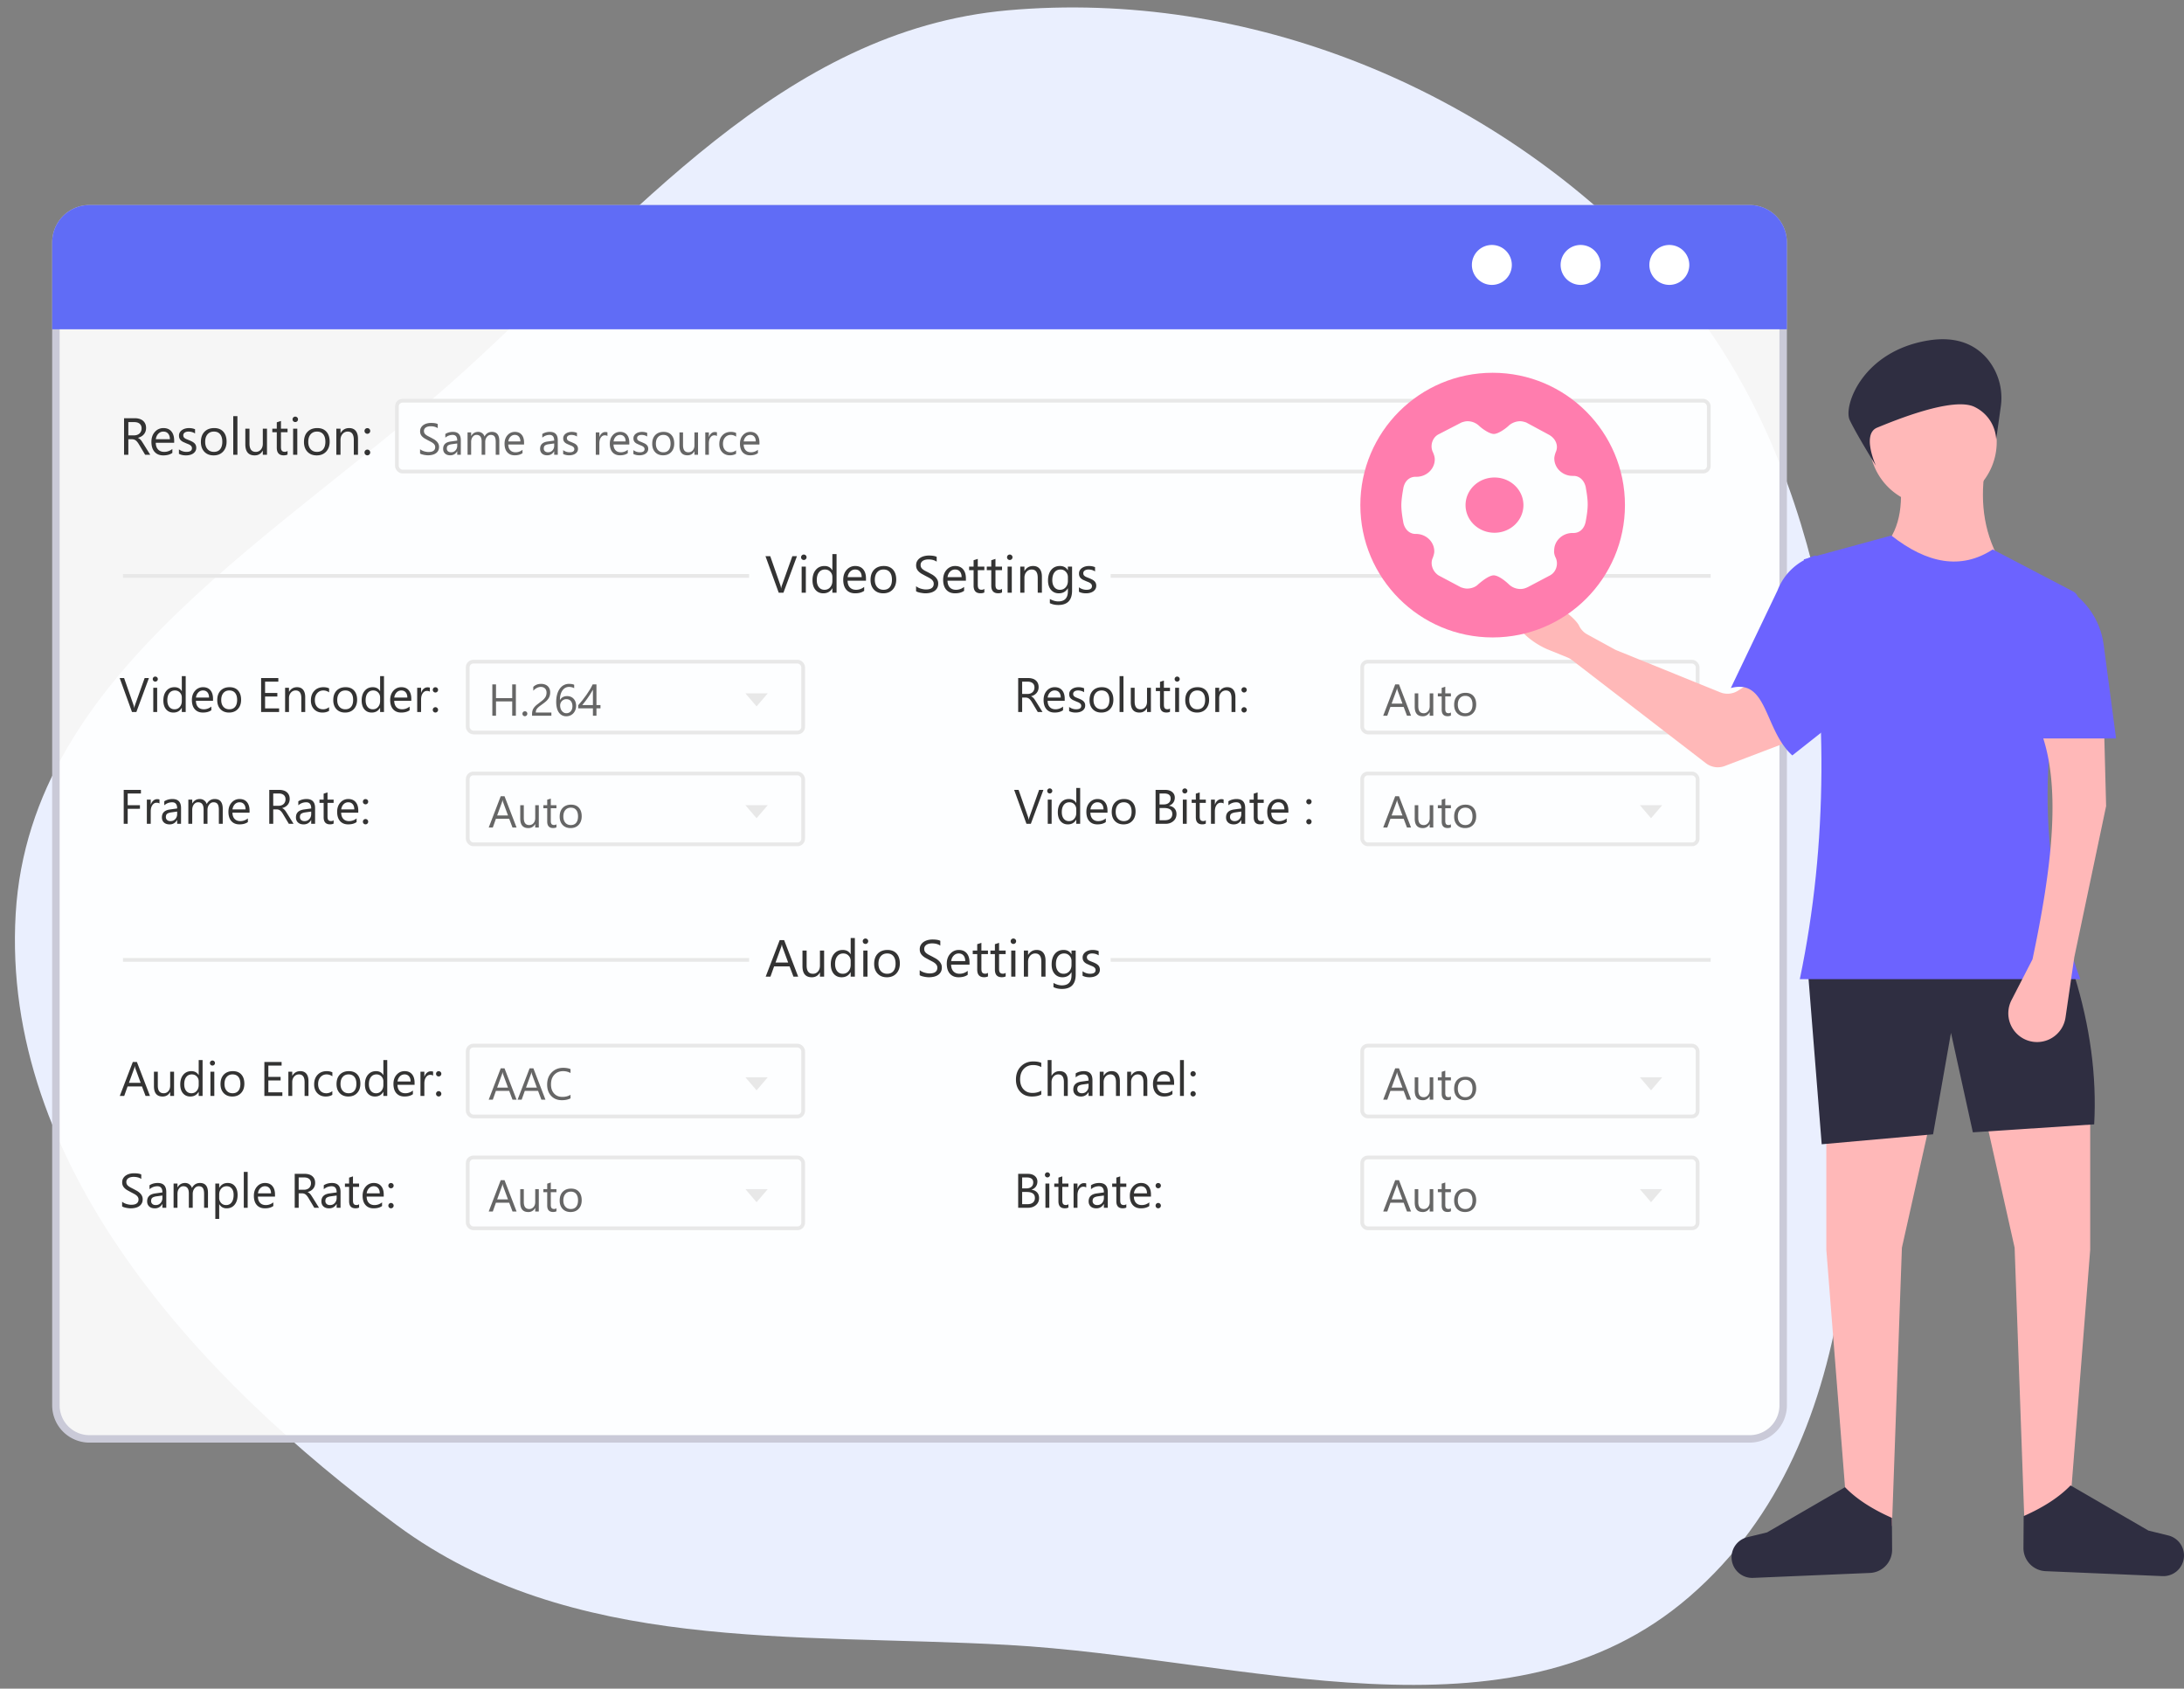 <svg xmlns="http://www.w3.org/2000/svg" xmlns:xlink="http://www.w3.org/1999/xlink" fill="none" height="453" width="586" xmlns:v="https://vecta.io/nano"><rect width="100%" height="100%" fill="#808080" stroke="none"/><style><![CDATA[.B{fill:#fdfeff}.C{fill:#333}.D{stroke:#e8e8e8}.E{fill:#e8e8e8}.F{fill:#666}.G{fill-rule:evenodd}.H{fill:#ffb8b8}.I{fill:#2f2e41}]]></style><mask id="A" height="453" maskUnits="userSpaceOnUse" width="569" x="0" y="0"><path d="M0 0h569v453H0z" fill="#fff"/></mask><g mask="url(#A)" class="G"><path d="M270.385 2.769c64.458-5.726 129.653 20.861 173.91 68.152 43.08 46.034 51.314 111.131 52.899 174.209 1.641 65.269 5.422 140.543-43.915 183.208-48.092 41.589-119.455 16.429-182.894 12.931-57.749-3.184-117.221 2.282-163.81-32.048C52.656 369.491.271 312.065 4.209 245.131c3.854-65.506 72.125-101.69 120.599-145.827 44.767-40.762 85.316-91.181 145.577-96.534z" fill="#eaeffe"/></g><path d="M24 56h445.451a9 9 0 0 1 9 9v312a9 9 0 0 1-9 9H24a9 9 0 0 1-9-9V65a9 9 0 0 1 9-9z" fill="#fff" fill-opacity=".922" stroke="#cacad8" stroke-width="2"/><rect height="19" rx="1.5" width="352" x="106.5" y="107.5" class="B D"/><path d="M40.313 122h-1.367l-1.641-2.748c-.15-.255-.296-.472-.437-.649a2.37 2.37 0 0 0-.437-.445c-.146-.114-.305-.196-.478-.246a1.85 1.85 0 0 0-.574-.082h-.943V122h-1.148v-9.803h2.926a4.07 4.07 0 0 1 1.183.164c.36.109.679.267.943.486a2.24 2.24 0 0 1 .629.82c.15.324.226.704.226 1.142 0 .341-.052.656-.157.943a2.38 2.38 0 0 1-.437.759 2.65 2.65 0 0 1-.684.574c-.264.155-.563.276-.895.362v.028a1.89 1.89 0 0 1 .424.253c.123.091.239.2.349.328a3.75 3.75 0 0 1 .321.437l.362.561zm-5.879-8.764v3.555h1.559c.287 0 .551-.043.793-.13s.458-.21.636-.369.317-.362.417-.595.15-.501.15-.793c0-.524-.171-.932-.513-1.223-.337-.297-.827-.445-1.47-.445zm12.298 5.544H41.79c.018.78.228 1.381.629 1.805s.952.636 1.654.636c.788 0 1.513-.26 2.174-.78v1.053c-.615.447-1.429.67-2.44.67-.989 0-1.766-.317-2.331-.95s-.848-1.534-.848-2.687c0-1.089.308-1.975.923-2.659a2.98 2.98 0 0 1 2.304-1.032c.916 0 1.625.296 2.126.889s.752 1.415.752 2.467zm-1.148-.95c-.005-.647-.162-1.151-.472-1.511s-.731-.54-1.278-.54a1.81 1.81 0 0 0-1.347.568c-.369.378-.597.872-.684 1.483zm2.427 3.917v-1.203a3.32 3.32 0 0 0 2.017.677c.984 0 1.477-.328 1.477-.985 0-.187-.043-.344-.13-.471a1.17 1.17 0 0 0-.342-.349 2.42 2.42 0 0 0-.506-.267l-.622-.253-.82-.369a2.74 2.74 0 0 1-.588-.423 1.69 1.69 0 0 1-.355-.541c-.077-.2-.116-.435-.116-.704a1.65 1.65 0 0 1 .226-.868 1.96 1.96 0 0 1 .602-.636 2.75 2.75 0 0 1 .855-.389c.324-.087.656-.13.998-.13.606 0 1.148.105 1.627.314v1.135c-.515-.337-1.107-.506-1.777-.506-.21 0-.399.025-.567.075s-.315.112-.437.199a.93.93 0 0 0-.28.314.79.79 0 0 0-.096.397c0 .182.032.335.096.458a1.05 1.05 0 0 0 .294.328 2.23 2.23 0 0 0 .465.26l.622.252a8.11 8.11 0 0 1 .834.37 2.72 2.72 0 0 1 .629.423 1.59 1.59 0 0 1 .397.541c.092.206.144.448.144.731 0 .346-.078.647-.233.902s-.353.467-.608.636a2.79 2.79 0 0 1-.882.376c-.333.082-.681.123-1.046.123-.72 0-1.344-.139-1.873-.417zm9.297.417c-1.035 0-1.862-.326-2.481-.977-.615-.657-.923-1.525-.923-2.605 0-1.176.321-2.094.964-2.755s1.511-.991 2.605-.991c1.044 0 1.857.321 2.44.964s.882 1.533.882 2.673c0 1.116-.317 2.012-.95 2.686s-1.474 1.005-2.536 1.005zm.082-6.385c-.72 0-1.29.246-1.709.739-.419.487-.629 1.162-.629 2.023 0 .829.212 1.483.636 1.962s.991.718 1.702.718c.725 0 1.281-.235 1.668-.704s.588-1.137.588-2.003c0-.875-.196-1.55-.588-2.024s-.943-.711-1.668-.711zM63.705 122h-1.121v-10.363h1.121zm7.93 0h-1.121v-1.107h-.027c-.465.847-1.185 1.271-2.16 1.271-1.668 0-2.502-.993-2.502-2.98V115h1.114v4.006c0 1.476.565 2.215 1.695 2.215a1.71 1.71 0 0 0 1.347-.602c.351-.401.533-.934.533-1.586V115h1.121zm5.517-.068c-.264.145-.613.218-1.046.218-1.226 0-1.839-.683-1.839-2.05v-4.143h-1.203V115h1.203v-1.709l1.121-.362V115h1.764v.957h-1.764v3.944c0 .47.08.805.239 1.005s.424.301.793.301c.283 0 .526-.077.731-.232zm2.071-8.709c-.201 0-.371-.069-.513-.205a.69.69 0 0 1-.212-.52.69.69 0 0 1 .212-.519c.141-.142.312-.212.513-.212a.71.71 0 0 1 .519.212.68.68 0 0 1 .219.519.69.69 0 0 1-.219.513c-.141.141-.314.212-.519.212zM79.77 122h-1.121v-7h1.121zm5.195.164c-1.034 0-1.862-.326-2.481-.977-.615-.657-.923-1.525-.923-2.605 0-1.176.321-2.094.964-2.755s1.511-.991 2.605-.991c1.044 0 1.857.321 2.44.964s.882 1.533.882 2.673c0 1.116-.317 2.012-.95 2.686s-1.474 1.005-2.536 1.005zm.082-6.385c-.72 0-1.29.246-1.709.739-.419.487-.629 1.162-.629 2.023 0 .829.212 1.483.636 1.962s.991.718 1.702.718c.725 0 1.281-.235 1.668-.704s.588-1.137.588-2.003c0-.875-.196-1.55-.588-2.024s-.943-.711-1.668-.711zM96.053 122h-1.121v-3.992c0-1.486-.542-2.229-1.627-2.229a1.77 1.77 0 0 0-1.394.636c-.365.419-.547.95-.547 1.593V122h-1.121v-7h1.121v1.162h.027c.529-.884 1.294-1.326 2.297-1.326.766 0 1.351.248 1.757.745s.608 1.205.608 2.14zm2.509-5.633c-.21 0-.39-.075-.54-.225a.75.75 0 0 1-.219-.54c0-.21.073-.388.219-.534a.75.75 0 0 1 .54-.218.76.76 0 0 1 .547.218c.15.146.226.324.226.534a.74.74 0 0 1-.226.54c-.15.15-.333.225-.547.225zm0 5.783c-.21 0-.39-.075-.54-.225a.75.75 0 0 1-.219-.54c0-.21.073-.39.219-.54s.33-.233.54-.233a.74.74 0 0 1 .547.233c.15.155.226.33.226.54a.74.74 0 0 1-.226.54c-.15.15-.333.225-.547.225zm115.276 27.047l-3.63 9.803h-1.265l-3.554-9.803h1.278l2.714 7.773c.086.25.153.54.198.868h.027c.037-.274.112-.567.226-.882l2.769-7.759zm1.832 1.026c-.201 0-.371-.069-.513-.205a.69.69 0 0 1-.212-.52.69.69 0 0 1 .212-.519c.142-.142.312-.212.513-.212a.7.7 0 0 1 .519.212c.146.136.219.309.219.519a.69.69 0 0 1-.219.513c-.141.141-.314.212-.519.212zm.547 8.777h-1.121v-7h1.121zm8.244 0h-1.121v-1.189h-.028c-.519.902-1.321 1.353-2.406 1.353-.879 0-1.583-.312-2.112-.936s-.786-1.484-.786-2.564c0-1.157.291-2.085.875-2.782s1.36-1.046 2.331-1.046c.961 0 1.661.378 2.098 1.135h.028v-4.334h1.121zm-1.121-3.165v-1.032c0-.565-.187-1.044-.561-1.436s-.847-.588-1.422-.588c-.683 0-1.221.251-1.613.752s-.588 1.194-.588 2.078c0 .807.187 1.445.561 1.914s.884.698 1.517.698c.625 0 1.131-.226 1.518-.677s.588-1.021.588-1.709zm9.016-.055h-4.942c.018.78.228 1.381.629 1.805s.952.636 1.654.636c.789 0 1.513-.26 2.174-.78v1.053c-.615.447-1.429.67-2.44.67-.989 0-1.766-.317-2.331-.95-.565-.638-.848-1.534-.848-2.687 0-1.089.308-1.975.923-2.659a2.98 2.98 0 0 1 2.304-1.032c.917 0 1.624.296 2.125.889s.752 1.415.752 2.467zm-1.148-.95c-.005-.647-.162-1.151-.472-1.511s-.731-.54-1.278-.54c-.529 0-.978.189-1.347.568s-.597.872-.683 1.483zm5.776 4.334c-1.034 0-1.861-.326-2.481-.977-.615-.657-.923-1.525-.923-2.605 0-1.176.321-2.094.964-2.755s1.511-.991 2.604-.991c1.044 0 1.858.321 2.441.964s.882 1.533.882 2.673c0 1.116-.317 2.012-.95 2.686s-1.475 1.005-2.537 1.005zm.082-6.385c-.72 0-1.289.246-1.709.739-.419.487-.628 1.162-.628 2.023 0 .829.211 1.483.635 1.962s.991.718 1.702.718c.725 0 1.281-.235 1.668-.704s.588-1.137.588-2.003c0-.875-.196-1.55-.588-2.024s-.943-.711-1.668-.711zm8.73 5.825v-1.354c.155.137.339.26.554.369a4.82 4.82 0 0 0 .683.28c.242.073.483.13.725.171s.465.062.67.062c.706 0 1.232-.13 1.579-.39s.526-.642.526-1.135c0-.264-.059-.494-.178-.69a1.85 1.85 0 0 0-.478-.533c-.205-.164-.449-.319-.731-.465l-.903-.472-.957-.526c-.296-.178-.554-.374-.772-.588a2.54 2.54 0 0 1-.52-.725c-.123-.273-.184-.592-.184-.957 0-.446.098-.834.294-1.162a2.5 2.5 0 0 1 .772-.82c.319-.214.681-.374 1.087-.479a5.07 5.07 0 0 1 1.251-.157c.966 0 1.67.116 2.112.349v1.292c-.579-.401-1.321-.602-2.228-.602-.251 0-.502.028-.752.082s-.474.135-.67.253a1.49 1.49 0 0 0-.479.458c-.123.187-.184.415-.184.684 0 .25.045.467.136.649s.235.349.417.499a4.28 4.28 0 0 0 .663.438l.91.465.998.546c.314.192.59.404.827.636a2.74 2.74 0 0 1 .56.773 2.13 2.13 0 0 1 .212.97c0 .483-.095.894-.287 1.231a2.29 2.29 0 0 1-.765.813 3.27 3.27 0 0 1-1.108.452c-.419.095-.861.143-1.326.143-.155 0-.346-.014-.574-.041l-.697-.109a6.03 6.03 0 0 1-.677-.171c-.21-.073-.378-.153-.506-.239zm13.371-2.824h-4.942c.018.78.227 1.381.629 1.805s.952.636 1.654.636c.788 0 1.513-.26 2.174-.78v1.053c-.616.447-1.429.67-2.441.67-.989 0-1.766-.317-2.331-.95-.565-.638-.848-1.534-.848-2.687 0-1.089.308-1.975.923-2.659a2.98 2.98 0 0 1 2.304-1.032c.916 0 1.625.296 2.126.889s.752 1.415.752 2.467zm-1.148-.95c-.005-.647-.162-1.151-.472-1.511s-.732-.54-1.278-.54c-.529 0-.978.189-1.347.568s-.597.872-.684 1.483zm6.097 4.102c-.264.145-.613.218-1.046.218-1.226 0-1.839-.683-1.839-2.05v-4.143h-1.203V152h1.203v-1.709l1.122-.362V152h1.763v.957h-1.763v3.944c0 .47.079.805.239 1.005s.424.301.793.301c.282 0 .526-.077.731-.232zm4.744 0c-.264.145-.613.218-1.046.218-1.225 0-1.838-.683-1.838-2.05v-4.143h-1.204V152h1.204v-1.709l1.121-.362V152h1.763v.957h-1.763v3.944c0 .47.079.805.239 1.005s.424.301.793.301c.282 0 .526-.077.731-.232zm2.072-8.709a.71.71 0 0 1-.513-.205c-.141-.137-.212-.31-.212-.52a.69.69 0 0 1 .212-.519c.141-.142.312-.212.513-.212a.7.7 0 0 1 .519.212c.146.136.219.309.219.519a.69.69 0 0 1-.219.513c-.141.141-.314.212-.519.212zm.547 8.777h-1.122v-7h1.122zm8.08 0h-1.121v-3.992c0-1.486-.543-2.229-1.627-2.229a1.77 1.77 0 0 0-1.395.636c-.365.419-.547.95-.547 1.593V159h-1.121v-7h1.121v1.162h.027c.529-.884 1.295-1.326 2.297-1.326.766 0 1.352.248 1.757.745.406.492.609 1.205.609 2.14zm8.093-.561c0 2.571-1.23 3.856-3.691 3.856-.866 0-1.622-.164-2.27-.492v-1.121c.789.437 1.541.656 2.256.656 1.723 0 2.584-.916 2.584-2.748v-.766h-.027c-.533.893-1.335 1.34-2.406 1.34-.871 0-1.573-.31-2.106-.93s-.793-1.46-.793-2.508c0-1.19.285-2.136.855-2.837s1.358-1.053 2.351-1.053c.944 0 1.643.378 2.099 1.135h.027V152h1.121zm-1.121-2.604v-1.032c0-.556-.189-1.032-.567-1.429a1.85 1.85 0 0 0-1.402-.595c-.692 0-1.235.253-1.626.759s-.588 1.205-.588 2.112c0 .78.187 1.404.56 1.873s.877.698 1.497.698c.629 0 1.14-.224 1.532-.67s.594-1.019.594-1.716zm2.967 2.912v-1.203a3.32 3.32 0 0 0 2.017.677c.984 0 1.476-.328 1.476-.985 0-.187-.043-.344-.13-.471-.082-.133-.196-.249-.341-.349s-.31-.189-.506-.267l-.622-.253-.821-.369a2.74 2.74 0 0 1-.588-.423c-.155-.16-.273-.34-.355-.541s-.116-.435-.116-.704c0-.328.075-.617.225-.868s.351-.467.602-.636a2.85 2.85 0 0 1 .854-.389c.324-.087.657-.13.998-.13.607 0 1.149.105 1.627.314v1.135c-.515-.337-1.107-.506-1.777-.506-.21 0-.399.025-.567.075s-.315.112-.438.199a.92.92 0 0 0-.28.314.79.79 0 0 0-.096.397c0 .182.032.335.096.458s.166.232.294.328a2.2 2.2 0 0 0 .465.26l.622.252a8.11 8.11 0 0 1 .834.37c.246.123.455.264.629.423a1.6 1.6 0 0 1 .396.541 1.79 1.79 0 0 1 .144.731c0 .346-.078.647-.233.902-.15.256-.353.467-.608.636a2.79 2.79 0 0 1-.882.376c-.333.082-.681.123-1.046.123-.72 0-1.344-.139-1.873-.417z" class="C"/><path d="M33 154h168v1H33zm265 0h161v1H298zM33 257h168v1H33zm265 0h161v1H298z" class="E G"/><path d="M214.167 262h-1.271l-1.04-2.748H207.7l-.977 2.748h-1.279l3.76-9.803h1.19zm-2.687-3.78l-1.538-4.177c-.05-.137-.1-.355-.15-.656h-.027c-.046.278-.098.496-.158.656l-1.524 4.177zm9.646 3.78h-1.121v-1.107h-.027c-.465.847-1.185 1.271-2.161 1.271-1.668 0-2.502-.993-2.502-2.98V255h1.115v4.006c0 1.476.565 2.215 1.695 2.215a1.71 1.71 0 0 0 1.347-.602c.355-.405.533-.934.533-1.586V255h1.121zm8.244 0h-1.121v-1.189h-.027c-.52.902-1.322 1.353-2.407 1.353-.879 0-1.583-.312-2.112-.936-.524-.629-.786-1.484-.786-2.564 0-1.157.292-2.085.875-2.782s1.36-1.046 2.331-1.046c.962 0 1.661.378 2.099 1.135h.027v-4.334h1.121zm-1.121-3.165v-1.032c0-.565-.187-1.044-.561-1.436s-.847-.588-1.421-.588c-.684 0-1.222.251-1.614.752s-.588 1.194-.588 2.078c0 .807.187 1.445.561 1.914s.884.698 1.518.698c.624 0 1.13-.226 1.517-.677s.588-1.021.588-1.709zm3.965-5.612a.71.71 0 0 1-.513-.205c-.141-.137-.212-.31-.212-.52a.69.69 0 0 1 .212-.519c.141-.142.312-.212.513-.212a.7.7 0 0 1 .519.212c.146.136.219.309.219.519a.69.69 0 0 1-.219.513c-.141.141-.314.212-.519.212zm.547 8.777h-1.121v-7h1.121zm5.195.164c-1.034 0-1.862-.326-2.481-.977-.616-.657-.923-1.525-.923-2.605 0-1.176.321-2.094.964-2.755s1.51-.991 2.604-.991c1.044 0 1.857.321 2.441.964s.881 1.533.881 2.673c0 1.116-.316 2.012-.95 2.686s-1.474 1.005-2.536 1.005zm.082-6.385c-.72 0-1.29.246-1.709.739-.419.487-.629 1.162-.629 2.023 0 .829.212 1.483.636 1.962s.991.718 1.702.718c.725 0 1.281-.235 1.668-.704s.588-1.137.588-2.003c0-.875-.196-1.55-.588-2.024s-.943-.711-1.668-.711zm8.73 5.825v-1.354c.155.137.339.26.553.369a4.88 4.88 0 0 0 .684.28 5.93 5.93 0 0 0 .724.171c.242.041.465.062.67.062.707 0 1.233-.13 1.58-.39s.526-.642.526-1.135c0-.264-.059-.494-.178-.69s-.273-.374-.478-.533-.449-.319-.732-.465l-.902-.472-.957-.526c-.296-.178-.554-.374-.773-.588a2.52 2.52 0 0 1-.519-.725c-.123-.273-.185-.592-.185-.957 0-.446.098-.834.294-1.162s.454-.606.773-.82.681-.374 1.087-.479a5.07 5.07 0 0 1 1.251-.157c.966 0 1.67.116 2.112.349v1.292c-.579-.401-1.322-.602-2.229-.602a3.57 3.57 0 0 0-.752.082 2.08 2.08 0 0 0-.67.253c-.196.119-.355.271-.478.458s-.185.415-.185.684c0 .25.046.467.137.649s.235.349.417.499.403.296.663.438l.909.465.998.546c.315.192.591.404.828.636s.423.49.56.773.212.606.212.97c0 .483-.096.894-.287 1.231s-.442.604-.766.813-.688.36-1.107.452-.861.143-1.326.143a5.05 5.05 0 0 1-.575-.041c-.227-.023-.46-.059-.697-.109s-.462-.103-.677-.171c-.209-.073-.378-.153-.505-.239zm13.371-2.824h-4.943c.019.78.228 1.381.629 1.805s.953.636 1.654.636c.789 0 1.514-.26 2.174-.78v1.053c-.615.447-1.428.67-2.44.67-.989 0-1.766-.317-2.331-.95s-.848-1.534-.848-2.687c0-1.089.308-1.975.923-2.659s1.388-1.032 2.304-1.032 1.624.296 2.126.889.752 1.415.752 2.467zm-1.149-.95c-.004-.647-.162-1.151-.471-1.511s-.732-.54-1.279-.54c-.528 0-.977.189-1.346.568s-.597.872-.684 1.483zm6.098 4.102c-.264.145-.613.218-1.046.218-1.226 0-1.839-.683-1.839-2.05v-4.143H261V255h1.203v-1.709l1.121-.362V255h1.764v.957h-1.764v3.944c0 .47.08.805.239 1.005s.424.301.793.301c.283 0 .527-.077.732-.232zm4.744 0c-.264.145-.613.218-1.046.218-1.226 0-1.839-.683-1.839-2.05v-4.143h-1.203V255h1.203v-1.709l1.121-.362V255h1.764v.957h-1.764v3.944c0 .47.08.805.24 1.005s.423.301.793.301c.282 0 .526-.077.731-.232zm2.071-8.709a.71.71 0 0 1-.512-.205.69.69 0 0 1-.212-.52c0-.21.07-.383.212-.519.141-.142.312-.212.512-.212s.379.07.52.212c.146.136.219.309.219.519a.69.69 0 0 1-.219.513.71.71 0 0 1-.52.212zm.547 8.777h-1.121v-7h1.121zm8.08 0h-1.121v-3.992c0-1.486-.542-2.229-1.627-2.229a1.77 1.77 0 0 0-1.394.636c-.365.419-.547.95-.547 1.593V262h-1.121v-7h1.121v1.162h.027c.529-.884 1.294-1.326 2.297-1.326.766 0 1.351.248 1.757.745.405.492.608 1.205.608 2.14zm8.094-.561c0 2.571-1.23 3.856-3.691 3.856-.866 0-1.623-.164-2.27-.492v-1.121c.788.437 1.54.656 2.256.656 1.723 0 2.584-.916 2.584-2.748v-.766h-.027c-.534.893-1.336 1.34-2.407 1.34-.87 0-1.572-.31-2.105-.93s-.793-1.46-.793-2.508c0-1.19.285-2.136.854-2.837.575-.702 1.358-1.053 2.352-1.053.943 0 1.643.378 2.099 1.135h.027V255h1.121zm-1.121-2.604v-1.032c0-.556-.189-1.032-.567-1.429s-.841-.595-1.402-.595c-.693 0-1.235.253-1.627.759s-.588 1.205-.588 2.112c0 .78.187 1.404.561 1.873s.877.698 1.497.698c.629 0 1.139-.224 1.531-.67s.595-1.019.595-1.716zm2.967 2.912v-1.203c.61.451 1.283.677 2.016.677.985 0 1.477-.328 1.477-.985 0-.187-.043-.344-.13-.471a1.17 1.17 0 0 0-.342-.349 2.42 2.42 0 0 0-.506-.267l-.622-.253-.82-.369a2.74 2.74 0 0 1-.588-.423c-.155-.16-.273-.34-.355-.541s-.117-.435-.117-.704c0-.328.076-.617.226-.868s.351-.467.602-.636.535-.303.854-.389c.324-.087.656-.13.998-.13.606 0 1.149.105 1.627.314v1.135c-.515-.337-1.107-.506-1.777-.506-.21 0-.399.025-.568.075s-.314.112-.437.199-.212.191-.28.314-.096.251-.096.397c0 .182.032.335.096.458a1.05 1.05 0 0 0 .293.328 2.25 2.25 0 0 0 .465.26l.622.252a8.11 8.11 0 0 1 .834.37 2.72 2.72 0 0 1 .629.423c.173.155.306.335.397.541s.143.448.143.731c0 .346-.077.647-.232.902-.15.256-.353.467-.608.636s-.55.294-.882.376a4.36 4.36 0 0 1-1.046.123c-.72 0-1.345-.139-1.873-.417z" class="C"/><path d="M112.709 121.66v-1.16c.133.117.291.223.475.316s.382.174.586.241.414.111.621.146a3.46 3.46 0 0 0 .574.053c.605 0 1.056-.111 1.353-.334s.452-.551.452-.973a1.12 1.12 0 0 0-.153-.592c-.097-.168-.234-.32-.41-.457s-.385-.273-.627-.398l-.773-.404-.821-.452c-.254-.152-.474-.32-.662-.503s-.336-.391-.445-.622a1.97 1.97 0 0 1-.158-.82c0-.383.084-.715.252-.996a2.15 2.15 0 0 1 .662-.703c.273-.184.584-.32.931-.41a4.31 4.31 0 0 1 1.073-.135c.828 0 1.431.1 1.81.299v1.107c-.496-.343-1.133-.515-1.91-.515-.215 0-.43.023-.644.07s-.407.115-.575.217a1.27 1.27 0 0 0-.41.392c-.105.161-.158.356-.158.586 0 .215.039.401.117.557a1.4 1.4 0 0 0 .358.428 3.54 3.54 0 0 0 .568.375l.779.398.856.469a3.93 3.93 0 0 1 .709.545c.203.199.363.42.48.662s.182.519.182.832c0 .414-.082.766-.246 1.055s-.379.517-.657.697-.589.308-.949.387-.738.123-1.137.123c-.132 0-.296-.012-.492-.036s-.394-.05-.597-.093-.397-.088-.58-.147-.325-.131-.434-.205zm10.934.34h-.961v-.938h-.024c-.418.719-1.033 1.079-1.846 1.079-.597 0-1.066-.159-1.406-.475s-.504-.736-.504-1.26c0-1.121.66-1.773 1.981-1.957l1.799-.252c0-1.019-.412-1.529-1.237-1.529-.722 0-1.375.246-1.957.738v-.984c.59-.375 1.27-.563 2.039-.563 1.411 0 2.116.746 2.116 2.239zm-.961-3.035l-1.448.199c-.445.063-.781.174-1.007.334s-.34.436-.34.838a.93.93 0 0 0 .31.721c.211.183.491.275.838.275.477 0 .869-.166 1.178-.498s.469-.76.469-1.272zM133.973 122h-.961v-3.445c0-.664-.104-1.145-.311-1.442s-.547-.445-1.031-.445c-.41 0-.76.187-1.049.562s-.428.825-.428 1.348V122h-.961v-3.562c0-1.18-.455-1.77-1.365-1.77-.422 0-.769.178-1.043.533s-.41.811-.41 1.377V122h-.961v-6h.961v.949h.024c.425-.726 1.046-1.09 1.863-1.09a1.73 1.73 0 0 1 1.072.346c.305.227.514.525.627.897.445-.829 1.109-1.243 1.992-1.243 1.32 0 1.981.815 1.981 2.444zm6.638-2.76h-4.236c.016.668.195 1.184.539 1.547s.816.545 1.418.545c.676 0 1.297-.223 1.863-.668v.902c-.527.383-1.224.575-2.091.575-.848 0-1.514-.272-1.999-.815s-.726-1.314-.726-2.303c0-.933.264-1.693.791-2.279s1.189-.885 1.975-.885 1.392.254 1.822.762.644 1.213.644 2.115zm-.984-.814c-.004-.555-.139-.987-.404-1.295s-.627-.463-1.096-.463a1.55 1.55 0 0 0-1.154.486c-.317.325-.512.748-.586 1.272zM149.658 122h-.961v-.938h-.023c-.418.719-1.033 1.079-1.846 1.079-.598 0-1.066-.159-1.406-.475s-.504-.736-.504-1.26c0-1.121.66-1.773 1.98-1.957l1.799-.252c0-1.019-.412-1.529-1.236-1.529-.723 0-1.375.246-1.957.738v-.984c.59-.375 1.269-.563 2.039-.563 1.41 0 2.115.746 2.115 2.239zm-.961-3.035l-1.447.199c-.445.063-.781.174-1.008.334s-.34.436-.34.838a.93.93 0 0 0 .311.721c.211.183.49.275.838.275.476 0 .869-.166 1.178-.498s.468-.76.468-1.272zm2.408 2.818v-1.031c.524.387 1.1.58 1.729.58.844 0 1.266-.281 1.266-.844 0-.16-.038-.295-.112-.404s-.168-.213-.293-.299a2.02 2.02 0 0 0-.433-.228l-.533-.217-.704-.317c-.199-.109-.367-.23-.504-.363s-.234-.291-.304-.463-.1-.373-.1-.603c0-.282.065-.53.194-.744s.3-.401.515-.545a2.35 2.35 0 0 1 .733-.334c.277-.075.562-.112.855-.112.52 0 .984.09 1.395.27v.973c-.442-.29-.95-.434-1.524-.434-.18 0-.342.021-.486.064s-.27.096-.375.17-.182.164-.24.27a.7.7 0 0 0-.082.34.84.84 0 0 0 .082.392.88.88 0 0 0 .252.282 1.88 1.88 0 0 0 .398.222l.533.217.715.316a2.32 2.32 0 0 1 .539.364c.149.133.262.287.34.463s.123.384.123.627a1.46 1.46 0 0 1-.199.773c-.129.219-.303.4-.522.545a2.39 2.39 0 0 1-.756.322c-.285.07-.584.106-.896.106-.617 0-1.152-.12-1.606-.358zm11.883-4.81c-.168-.129-.41-.194-.726-.194-.41 0-.754.194-1.032.58-.273.387-.41.914-.41 1.582V122h-.961v-6h.961v1.236h.024c.136-.422.345-.75.627-.984a1.42 1.42 0 0 1 .943-.357c.25 0 .441.027.574.082zm5.866 2.267h-4.237c.016.668.195 1.184.539 1.547s.817.545 1.418.545c.676 0 1.297-.223 1.864-.668v.902c-.528.383-1.225.575-2.092.575-.848 0-1.514-.272-1.998-.815s-.727-1.314-.727-2.303c0-.933.264-1.693.791-2.279a2.55 2.55 0 0 1 1.975-.885c.785 0 1.392.254 1.822.762s.645 1.213.645 2.115zm-.985-.814c-.004-.555-.139-.987-.404-1.295s-.627-.463-1.096-.463a1.55 1.55 0 0 0-1.154.486c-.317.325-.512.748-.586 1.272zm2.08 3.357v-1.031c.524.387 1.1.58 1.729.58.843 0 1.265-.281 1.265-.844 0-.16-.037-.295-.111-.404s-.168-.213-.293-.299-.266-.162-.434-.228l-.533-.217-.703-.317c-.199-.109-.367-.23-.504-.363s-.234-.291-.304-.463-.1-.373-.1-.603c0-.282.064-.53.193-.744a1.67 1.67 0 0 1 .516-.545c.215-.149.459-.26.732-.334a3.27 3.27 0 0 1 .856-.112c.519 0 .984.09 1.394.27v.973c-.441-.29-.949-.434-1.523-.434-.18 0-.342.021-.486.064s-.27.096-.375.17a.84.84 0 0 0-.241.27.71.71 0 0 0-.082.34c0 .156.028.287.082.392s.143.2.252.282a1.89 1.89 0 0 0 .399.222l.533.217.715.316c.211.106.39.227.539.364a1.36 1.36 0 0 1 .34.463c.082.175.123.384.123.627a1.47 1.47 0 0 1-.199.773c-.129.219-.303.4-.522.545a2.41 2.41 0 0 1-.756.322c-.285.07-.584.106-.896.106-.617 0-1.153-.12-1.606-.358zm7.969.358c-.887 0-1.596-.28-2.127-.838-.527-.563-.791-1.307-.791-2.233 0-1.008.275-1.795.826-2.361s1.295-.85 2.233-.85c.894 0 1.591.276 2.091.827s.756 1.314.756 2.291c0 .957-.271 1.724-.814 2.302s-1.264.862-2.174.862zm.07-5.473c-.617 0-1.105.211-1.465.633s-.539.996-.539 1.734c0 .711.182 1.272.545 1.682s.85.615 1.459.615c.621 0 1.098-.201 1.43-.603s.504-.975.504-1.717c0-.75-.168-1.328-.504-1.735s-.809-.609-1.43-.609zm9.305 5.332h-.961v-.949h-.023c-.399.726-1.016 1.09-1.852 1.09-1.43 0-2.145-.852-2.145-2.555V116h.956v3.434c0 1.265.484 1.898 1.453 1.898.468 0 .853-.172 1.154-.516s.457-.8.457-1.359V116h.961zm5.074-5.027c-.168-.129-.41-.194-.726-.194-.411 0-.754.194-1.032.58-.273.387-.41.914-.41 1.582V122h-.961v-6h.961v1.236h.024c.136-.422.345-.75.627-.984a1.42 1.42 0 0 1 .943-.357c.25 0 .441.027.574.082zm5.133 4.752c-.461.277-1.008.416-1.641.416-.855 0-1.547-.278-2.074-.832-.523-.559-.785-1.282-.785-2.168 0-.989.283-1.782.85-2.379s1.322-.903 2.267-.903c.528 0 .992.098 1.395.293v.985c-.446-.313-.922-.469-1.43-.469-.613 0-1.117.221-1.512.662-.39.438-.586 1.014-.586 1.729 0 .703.184 1.257.551 1.664s.867.609 1.488.609c.524 0 1.016-.174 1.477-.521zm6.275-2.485h-4.236c.016.668.195 1.184.539 1.547s.817.545 1.418.545c.676 0 1.297-.223 1.863-.668v.902c-.527.383-1.224.575-2.091.575-.848 0-1.514-.272-1.998-.815s-.727-1.314-.727-2.303c0-.933.264-1.693.791-2.279s1.189-.885 1.975-.885 1.392.254 1.822.762.644 1.213.644 2.115zm-.984-.814c-.004-.555-.139-.987-.404-1.295s-.627-.463-1.096-.463a1.55 1.55 0 0 0-1.154.486c-.317.325-.512.748-.586 1.272z" class="F"/><rect height="19" rx="1.5" width="90" x="125.5" y="177.5" class="B D"/><path d="m206 186h-6l3 3.5z" class="E"/><path d="M39.96 181.897L36.589 191h-1.174l-3.301-9.103h1.187l2.52 7.218c.08.232.142.501.184.806h.025a3.95 3.95 0 0 1 .209-.819l2.571-7.205zm1.701.953a.66.66 0 0 1-.476-.191c-.131-.127-.197-.288-.197-.482s.066-.356.197-.483a.65.65 0 0 1 .476-.196c.191 0 .351.065.483.196s.203.288.203.483a.64.64 0 0 1-.203.476c-.131.131-.292.197-.483.197zm.508 8.15h-1.041v-6.5h1.041zm7.655 0h-1.041v-1.104h-.025c-.482.837-1.227 1.256-2.234 1.256-.817 0-1.471-.29-1.961-.869s-.73-1.378-.73-2.381c0-1.075.271-1.936.813-2.583s1.263-.971 2.165-.971c.893 0 1.542.351 1.949 1.053h.025v-4.024h1.041zm-1.041-2.939v-.958c0-.525-.173-.97-.52-1.333s-.787-.546-1.32-.546c-.635 0-1.134.232-1.498.698s-.546 1.109-.546 1.93c0 .749.173 1.341.52 1.777s.821.647 1.409.647c.58 0 1.05-.209 1.409-.628s.546-.948.546-1.587zm8.373-.051h-4.589c.017.724.212 1.282.584 1.676s.884.59 1.536.59c.732 0 1.405-.241 2.019-.723v.977c-.571.415-1.327.622-2.266.622-.918 0-1.64-.294-2.165-.882s-.787-1.424-.787-2.495c0-1.011.286-1.834.857-2.469a2.76 2.76 0 0 1 2.139-.958c.851 0 1.509.275 1.974.825s.698 1.314.698 2.291zm-1.066-.882c-.004-.601-.15-1.069-.438-1.403s-.679-.501-1.187-.501a1.68 1.68 0 0 0-1.251.526c-.343.352-.554.811-.635 1.378zm5.364 4.024c-.961 0-1.729-.302-2.304-.907s-.857-1.416-.857-2.419c0-1.092.298-1.944.895-2.558s1.403-.92 2.419-.92c.969 0 1.724.298 2.266.895s.819 1.424.819 2.482c0 1.036-.294 1.868-.882 2.494s-1.369.933-2.355.933zm.076-5.928c-.669 0-1.198.228-1.587.685s-.584 1.079-.584 1.879c0 .77.197 1.378.59 1.822s.92.666 1.581.666c.673 0 1.189-.218 1.549-.653s.546-1.056.546-1.86c0-.813-.182-1.439-.546-1.879s-.876-.66-1.549-.66zM74.885 191h-4.824v-9.103h4.621v.965h-3.555v3.028h3.288v.959h-3.288v3.186h3.758zm7.008 0h-1.041v-3.707c0-1.38-.504-2.069-1.511-2.069a1.64 1.64 0 0 0-1.295.59c-.338.389-.508.882-.508 1.479V191h-1.041v-6.5h1.041v1.079h.025c.491-.821 1.202-1.231 2.133-1.231.711 0 1.255.23 1.631.692.377.457.565 1.119.565 1.986zm6.398-.298c-.499.3-1.092.45-1.777.45-.927 0-1.676-.3-2.247-.901s-.851-1.388-.851-2.349c0-1.07.307-1.929.92-2.577s1.433-.977 2.457-.977c.571 0 1.075.105 1.511.317v1.066c-.482-.338-.999-.507-1.549-.507-.664 0-1.21.239-1.638.717s-.635 1.098-.635 1.872c0 .762.199 1.363.597 1.803s.939.66 1.612.66c.567 0 1.1-.188 1.6-.565zm4.291.45c-.961 0-1.729-.302-2.304-.907s-.857-1.416-.857-2.419c0-1.092.298-1.944.895-2.558s1.403-.92 2.418-.92c.969 0 1.724.298 2.266.895s.819 1.424.819 2.482c0 1.036-.294 1.868-.882 2.494s-1.369.933-2.355.933zm.076-5.928c-.669 0-1.198.228-1.587.685s-.584 1.079-.584 1.879c0 .77.197 1.378.59 1.822s.92.666 1.581.666c.673 0 1.189-.218 1.549-.653s.546-1.056.546-1.86c0-.813-.182-1.439-.546-1.879s-.876-.66-1.549-.66zM103.03 191h-1.041v-1.104h-.025c-.483.837-1.227 1.256-2.234 1.256-.817 0-1.471-.29-1.961-.869s-.73-1.378-.73-2.381c0-1.075.271-1.936.813-2.583s1.263-.971 2.164-.971c.893 0 1.543.351 1.949 1.053h.025v-4.024h1.041zm-1.041-2.939v-.958c0-.525-.173-.97-.52-1.333s-.787-.546-1.321-.546c-.634 0-1.134.232-1.498.698s-.546 1.109-.546 1.93c0 .749.174 1.341.52 1.777s.821.647 1.409.647c.58 0 1.05-.209 1.409-.628s.546-.948.546-1.587zm8.373-.051h-4.59c.017.724.212 1.282.584 1.676s.885.59 1.537.59c.732 0 1.405-.241 2.018-.723v.977c-.571.415-1.327.622-2.266.622-.918 0-1.64-.294-2.165-.882s-.787-1.424-.787-2.495c0-1.011.286-1.834.857-2.469s1.289-.958 2.139-.958 1.509.275 1.975.825.698 1.314.698 2.291zm-1.067-.882c-.004-.601-.15-1.069-.438-1.403s-.679-.501-1.187-.501a1.68 1.68 0 0 0-1.25.526c-.343.352-.554.811-.635 1.378zm6.037-1.574c-.182-.14-.444-.21-.787-.21-.444 0-.817.21-1.117.629s-.445.99-.445 1.714V191h-1.041v-6.5h1.041v1.339h.026c.148-.457.374-.812.679-1.066a1.54 1.54 0 0 1 1.022-.387c.271 0 .478.029.622.089zm1.492.216c-.195 0-.362-.07-.502-.21s-.203-.307-.203-.501.068-.36.203-.496.307-.203.502-.203.368.068.508.203.209.301.209.496-.07.361-.209.501a.69.69 0 0 1-.508.21zm0 5.37c-.195 0-.362-.07-.502-.21s-.203-.307-.203-.501.068-.362.203-.502.307-.216.502-.216a.68.68 0 0 1 .508.216c.139.14.209.307.209.502s-.07.362-.209.501a.69.69 0 0 1-.508.21z" class="C"/><path d="M138.418 192h-.984v-3.832h-4.348V192h-.984v-8.402h.984v3.685h4.348v-3.685h.984zm2.408.129c-.18 0-.334-.065-.463-.193a.64.64 0 0 1-.187-.463.64.64 0 0 1 .187-.463.62.62 0 0 1 .463-.199.63.63 0 0 1 .662.662.63.63 0 0 1-.193.463.64.64 0 0 1-.469.193zm5.819-6.328c0-.258-.041-.483-.124-.674a1.26 1.26 0 0 0-.328-.475 1.29 1.29 0 0 0-.486-.287 1.93 1.93 0 0 0-.609-.094 2.01 2.01 0 0 0-.551.077 2.66 2.66 0 0 0-.527.211 3.41 3.41 0 0 0-.493.322 3.74 3.74 0 0 0-.439.416v-1.031c.269-.262.57-.461.902-.598s.744-.211 1.225-.211a2.91 2.91 0 0 1 .955.152 2.17 2.17 0 0 1 .762.434c.214.191.382.428.504.709s.187.603.187.967c0 .332-.039.633-.117.902s-.19.524-.346.762-.346.467-.58.685-.51.442-.826.668l-.979.721a4.36 4.36 0 0 0-.609.563c-.148.171-.254.345-.316.521a1.84 1.84 0 0 0-.088.598h4.183V192h-5.185v-.416a3.47 3.47 0 0 1 .117-.949c.078-.274.207-.533.387-.78a4.35 4.35 0 0 1 .703-.738l1.072-.832c.305-.219.559-.428.762-.627s.373-.398.498-.597a2.08 2.08 0 0 0 .263-.604c.055-.207.083-.426.083-.656zm7.933 3.533a3.11 3.11 0 0 1-.199 1.131c-.133.344-.317.64-.551.89s-.514.446-.838.586a2.68 2.68 0 0 1-1.054.205c-.422 0-.801-.087-1.137-.263s-.615-.428-.85-.756-.406-.736-.527-1.213-.182-1.014-.182-1.611c0-.731.08-1.393.24-1.987s.395-1.107.692-1.529.662-.754 1.084-.984a2.89 2.89 0 0 1 1.412-.346c.578 0 1.043.08 1.394.24v.908c-.433-.222-.89-.334-1.371-.334a2.04 2.04 0 0 0-1.013.252c-.301.168-.559.407-.774.715s-.381.674-.498 1.108-.17.916-.17 1.447h.024c.386-.699 1.025-1.049 1.916-1.049a2.5 2.5 0 0 1 .99.188c.297.125.549.302.756.533s.373.498.486.814a3.12 3.12 0 0 1 .17 1.055zm-.984.123c0-.293-.037-.557-.112-.791s-.181-.434-.322-.598a1.32 1.32 0 0 0-.51-.375c-.203-.089-.433-.134-.691-.134a1.63 1.63 0 0 0-.662.134c-.203.09-.379.213-.527.369a1.7 1.7 0 0 0-.352.54c-.082.203-.123.419-.123.65 0 .289.041.56.123.814a2.1 2.1 0 0 0 .346.657c.148.187.324.336.527.445s.436.158.686.158c.242 0 .462-.045.662-.135a1.49 1.49 0 0 0 .509-.386c.141-.164.25-.36.329-.586a2.37 2.37 0 0 0 .117-.762zm6.445-5.859v5.548h1.078v.879h-1.078V192h-.949v-1.975h-3.949v-.832l1.113-1.324 1.072-1.435.949-1.448a13.31 13.31 0 0 0 .739-1.388zm-3.814 5.548h2.865v-4.113l-.832 1.371-.75 1.096-.674.891-.609.755z" class="F"/><rect height="19" rx="1.5" width="90" x="125.5" y="280.5" class="B D"/><path d="m206 289h-6l3 3.5z" class="E"/><path d="M40.239 294h-1.181l-.965-2.552h-3.859L33.327 294H32.14l3.491-9.103h1.105zm-2.495-3.51l-1.428-3.879c-.047-.127-.093-.33-.14-.609h-.025c-.042.258-.091.461-.146.609l-1.416 3.879zm8.957 3.51H45.66v-1.028h-.025c-.432.787-1.1 1.18-2.006 1.18-1.549 0-2.323-.922-2.323-2.767V287.5h1.035v3.72c0 1.371.525 2.056 1.574 2.056.508 0 .925-.186 1.25-.558s.495-.868.495-1.473V287.5h1.041zm7.655 0h-1.041v-1.104h-.025c-.482.837-1.227 1.256-2.234 1.256-.817 0-1.471-.29-1.962-.869s-.73-1.378-.73-2.381c0-1.075.271-1.936.813-2.583s1.263-.971 2.164-.971c.893 0 1.542.351 1.949 1.053h.025v-4.024h1.041zm-1.041-2.939v-.958c0-.525-.173-.97-.52-1.333s-.787-.546-1.32-.546c-.635 0-1.134.232-1.498.698s-.546 1.109-.546 1.93c0 .749.173 1.341.52 1.777s.821.647 1.409.647c.58 0 1.049-.209 1.409-.628s.546-.948.546-1.587zm3.682-5.211a.66.66 0 0 1-.476-.191c-.131-.127-.197-.288-.197-.482s.066-.356.197-.483a.65.65 0 0 1 .476-.196c.19 0 .351.065.482.196s.203.288.203.483a.64.64 0 0 1-.203.476c-.131.131-.292.197-.482.197zm.508 8.15h-1.041v-6.5h1.041zm4.824.152c-.961 0-1.729-.302-2.304-.907-.571-.61-.857-1.416-.857-2.419 0-1.092.298-1.944.895-2.558s1.403-.92 2.418-.92c.969 0 1.724.298 2.266.895s.819 1.424.819 2.482c0 1.036-.294 1.868-.882 2.494s-1.369.933-2.355.933zm.076-5.928c-.669 0-1.198.228-1.587.685s-.584 1.079-.584 1.879c0 .77.197 1.378.59 1.822s.92.666 1.581.666c.673 0 1.189-.218 1.549-.653s.546-1.056.546-1.86c0-.813-.182-1.439-.546-1.879s-.876-.66-1.549-.66zM75.761 294h-4.824v-9.103h4.621v.965h-3.555v3.028h3.288v.959h-3.288v3.186h3.758zm7.008 0h-1.041v-3.707c0-1.38-.504-2.069-1.511-2.069a1.64 1.64 0 0 0-1.295.59c-.339.389-.508.882-.508 1.479V294h-1.041v-6.5h1.041v1.079h.025c.491-.821 1.202-1.231 2.133-1.231.711 0 1.255.23 1.631.692s.565 1.119.565 1.986zm6.398-.298c-.499.3-1.092.45-1.777.45-.927 0-1.676-.3-2.247-.901s-.851-1.388-.851-2.349c0-1.07.307-1.929.92-2.577s1.433-.977 2.457-.977c.571 0 1.075.105 1.511.317v1.066c-.482-.338-.999-.507-1.549-.507-.664 0-1.21.239-1.638.717s-.635 1.098-.635 1.872c0 .762.199 1.363.597 1.803s.939.66 1.612.66c.567 0 1.1-.188 1.6-.565zm4.291.45c-.961 0-1.729-.302-2.304-.907-.571-.61-.857-1.416-.857-2.419 0-1.092.298-1.944.895-2.558s1.403-.92 2.418-.92c.969 0 1.724.298 2.266.895s.819 1.424.819 2.482c0 1.036-.294 1.868-.882 2.494s-1.369.933-2.355.933zm.076-5.928c-.669 0-1.198.228-1.587.685s-.584 1.079-.584 1.879c0 .77.197 1.378.59 1.822s.92.666 1.581.666c.673 0 1.189-.218 1.549-.653s.546-1.056.546-1.86c0-.813-.182-1.439-.546-1.879s-.876-.66-1.549-.66zM103.906 294h-1.041v-1.104h-.025c-.483.837-1.227 1.256-2.235 1.256-.816 0-1.47-.29-1.961-.869s-.73-1.378-.73-2.381c0-1.075.271-1.936.813-2.583s1.263-.971 2.164-.971c.893 0 1.543.351 1.949 1.053h.025v-4.024h1.041zm-1.041-2.939v-.958c0-.525-.173-.97-.52-1.333s-.787-.546-1.321-.546c-.634 0-1.134.232-1.498.698s-.546 1.109-.546 1.93c0 .749.174 1.341.52 1.777s.821.647 1.409.647c.58 0 1.05-.209 1.409-.628s.546-.948.546-1.587zm8.373-.051h-4.59c.017.724.212 1.282.584 1.676s.885.59 1.537.59c.732 0 1.405-.241 2.018-.723v.977c-.571.415-1.327.622-2.266.622-.918 0-1.64-.294-2.165-.882s-.787-1.424-.787-2.495c0-1.011.286-1.834.857-2.469s1.289-.958 2.139-.958 1.509.275 1.975.825.698 1.314.698 2.291zm-1.067-.882c-.004-.601-.15-1.069-.438-1.403s-.679-.501-1.187-.501a1.68 1.68 0 0 0-1.25.526c-.343.352-.554.811-.635 1.378zm6.037-1.574c-.182-.14-.444-.21-.787-.21-.444 0-.817.21-1.117.629s-.445.99-.445 1.714V294h-1.041v-6.5h1.041v1.339h.026c.148-.457.374-.812.679-1.066a1.54 1.54 0 0 1 1.022-.387c.271 0 .478.029.622.089zm1.492.216c-.195 0-.362-.07-.502-.21s-.203-.307-.203-.501.068-.36.203-.496.307-.203.502-.203.368.068.508.203.209.301.209.496-.07.361-.209.501a.69.69 0 0 1-.508.21zm0 5.37c-.195 0-.362-.07-.502-.21s-.203-.307-.203-.501.068-.362.203-.502.307-.216.502-.216a.68.68 0 0 1 .508.216c.139.14.209.307.209.502s-.07.362-.209.501a.69.69 0 0 1-.508.21z" class="C"/><path d="M138.605 295h-1.089l-.891-2.355h-3.563l-.837 2.355h-1.096l3.223-8.402h1.019zm-2.302-3.24l-1.319-3.58c-.043-.118-.086-.305-.129-.563h-.023a3.13 3.13 0 0 1-.135.563l-1.306 3.58zm10.049 3.24h-1.09l-.891-2.355h-3.562l-.838 2.355h-1.096l3.223-8.402h1.019zm-2.303-3.24l-1.319-3.58c-.042-.118-.085-.305-.128-.563h-.024a3.13 3.13 0 0 1-.135.563l-1.306 3.58zm9.029 2.888c-.621.329-1.394.493-2.32.493-1.196 0-2.153-.385-2.871-1.155s-1.078-1.779-1.078-3.029c0-1.344.404-2.43 1.212-3.258s1.834-1.242 3.077-1.242c.797 0 1.457.115 1.98.346v1.049c-.601-.336-1.266-.504-1.992-.504-.965 0-1.748.322-2.35.966s-.896 1.506-.896 2.584c0 1.024.279 1.84.838 2.45s1.299.908 2.209.908c.843 0 1.574-.188 2.191-.563z" class="F"/><rect height="19" rx="1.5" width="90" x="365.5" y="177.5" class="B D"/><path d="m446 186h-6l3 3.5z" class="E"/><path d="M279.719 191h-1.27l-1.523-2.552a5.36 5.36 0 0 0-.406-.603 2.21 2.21 0 0 0-.407-.412c-.135-.106-.283-.182-.444-.229a1.72 1.72 0 0 0-.533-.076h-.876V191h-1.067v-9.103h2.717c.398 0 .764.051 1.098.153a2.38 2.38 0 0 1 .876.45 2.09 2.09 0 0 1 .584.762c.14.301.21.654.21 1.06a2.54 2.54 0 0 1-.146.876c-.093.263-.229.497-.407.705s-.385.385-.634.533a3.25 3.25 0 0 1-.832.336v.026c.153.068.284.146.394.235.114.084.222.186.323.304a3.64 3.64 0 0 1 .299.407l.336.52zm-5.459-8.138v3.301h1.447a2.15 2.15 0 0 0 .736-.121c.229-.08.426-.194.591-.342s.294-.337.387-.553a1.87 1.87 0 0 0 .14-.736c0-.487-.159-.865-.477-1.136s-.768-.413-1.364-.413zm11.419 5.148h-4.589c.017.724.211 1.282.584 1.676s.884.59 1.536.59c.732 0 1.405-.241 2.019-.723v.977c-.572.415-1.327.622-2.267.622-.918 0-1.639-.294-2.164-.882s-.787-1.424-.787-2.495c0-1.011.285-1.834.857-2.469a2.76 2.76 0 0 1 2.139-.958c.85 0 1.508.275 1.974.825s.698 1.314.698 2.291zm-1.066-.882c-.004-.601-.15-1.069-.438-1.403s-.679-.501-1.187-.501a1.68 1.68 0 0 0-1.251.526c-.342.352-.554.811-.634 1.378zm2.253 3.637v-1.117a3.08 3.08 0 0 0 1.873.628c.914 0 1.371-.304 1.371-.914a.76.76 0 0 0-.121-.438c-.076-.122-.182-.23-.317-.323a2.18 2.18 0 0 0-.47-.248l-.577-.235-.762-.343c-.216-.118-.398-.249-.546-.393a1.55 1.55 0 0 1-.33-.502c-.072-.186-.108-.404-.108-.653 0-.305.07-.574.209-.807a1.82 1.82 0 0 1 .559-.59c.233-.161.497-.281.793-.362s.61-.12.927-.12c.563 0 1.067.097 1.511.292v1.053c-.478-.313-1.028-.469-1.65-.469-.195 0-.371.023-.527.069a1.29 1.29 0 0 0-.407.185c-.11.08-.196.177-.26.292s-.089.232-.089.368c0 .169.03.311.089.425a.99.99 0 0 0 .273.305c.119.089.262.169.432.241l.577.235a7.45 7.45 0 0 1 .775.343c.228.114.423.245.584.393s.283.311.368.502.133.416.133.679c0 .321-.072.601-.216.838s-.328.433-.564.59a2.59 2.59 0 0 1-.819.349c-.309.076-.633.114-.972.114-.668 0-1.248-.129-1.739-.387zm8.633.387c-.961 0-1.729-.302-2.304-.907s-.857-1.416-.857-2.419c0-1.092.298-1.944.895-2.558s1.403-.92 2.418-.92c.969 0 1.725.298 2.266.895s.819 1.424.819 2.482c0 1.036-.294 1.868-.882 2.494s-1.369.933-2.355.933zm.076-5.928c-.668 0-1.197.228-1.587.685s-.584 1.079-.584 1.879c0 .77.197 1.378.591 1.822s.92.666 1.58.666c.673 0 1.189-.218 1.549-.653s.546-1.056.546-1.86c0-.813-.182-1.439-.546-1.879s-.876-.66-1.549-.66zM301.44 191h-1.041v-9.623h1.041zm7.364 0h-1.041v-1.028h-.026c-.431.787-1.1 1.18-2.006 1.18-1.548 0-2.323-.922-2.323-2.767V184.5h1.035v3.72c0 1.371.525 2.056 1.574 2.056.508 0 .925-.186 1.251-.558.33-.377.495-.868.495-1.473V184.5h1.041zm5.122-.063c-.245.135-.569.203-.971.203-1.138 0-1.707-.635-1.707-1.905v-3.846h-1.118v-.889h1.118v-1.587l1.041-.336v1.923h1.637v.889h-1.637v3.662c0 .436.074.747.222.933s.393.28.736.28c.262 0 .489-.072.679-.216zm1.924-8.087a.66.66 0 0 1-.476-.191.64.64 0 0 1-.197-.482.64.64 0 0 1 .197-.483c.131-.131.289-.196.476-.196s.351.065.482.196.203.288.203.483a.64.64 0 0 1-.203.476c-.131.131-.292.197-.482.197zm.507 8.15h-1.041v-6.5h1.041zm4.825.152c-.961 0-1.729-.302-2.305-.907s-.856-1.416-.856-2.419c0-1.092.298-1.944.895-2.558s1.402-.92 2.418-.92c.969 0 1.724.298 2.266.895s.819 1.424.819 2.482c0 1.036-.294 1.868-.882 2.494s-1.369.933-2.355.933zm.076-5.928c-.669 0-1.198.228-1.587.685s-.584 1.079-.584 1.879c0 .77.197 1.378.59 1.822s.921.666 1.581.666c.673 0 1.189-.218 1.549-.653s.546-1.056.546-1.86c0-.813-.182-1.439-.546-1.879s-.876-.66-1.549-.66zm10.22 5.776h-1.041v-3.707c0-1.38-.504-2.069-1.511-2.069a1.64 1.64 0 0 0-1.295.59c-.339.389-.508.882-.508 1.479V191h-1.041v-6.5h1.041v1.079h.025c.491-.821 1.202-1.231 2.133-1.231.711 0 1.255.23 1.632.692.376.457.565 1.119.565 1.986zm2.329-5.23a.68.68 0 0 1-.501-.21c-.136-.14-.203-.307-.203-.501s.067-.36.203-.496.306-.203.501-.203.368.068.508.203.209.301.209.496-.069.361-.209.501a.69.69 0 0 1-.508.21zm0 5.37a.68.68 0 0 1-.501-.21.69.69 0 0 1-.203-.501c0-.195.067-.362.203-.502a.67.67 0 0 1 .501-.216.68.68 0 0 1 .508.216c.14.14.209.307.209.502a.68.68 0 0 1-.209.501.69.69 0 0 1-.508.21z" class="C"/><path d="M378.605 192h-1.089l-.891-2.355h-3.563l-.837 2.355h-1.096l3.223-8.402h1.019zm-2.302-3.24l-1.319-3.58c-.043-.118-.086-.305-.129-.563h-.023a3.13 3.13 0 0 1-.135.563l-1.306 3.58zm8.267 3.24h-.961v-.949h-.023a1.97 1.97 0 0 1-1.852 1.09c-1.429 0-2.144-.852-2.144-2.555V186h.955v3.434c0 1.265.484 1.898 1.453 1.898a1.46 1.46 0 0 0 1.154-.516c.305-.347.457-.8.457-1.359V186h.961zm4.729-.059c-.227.125-.526.188-.897.188-1.05 0-1.576-.586-1.576-1.758v-3.551h-1.031V186h1.031v-1.465l.961-.31V186h1.512v.82h-1.512v3.381c0 .403.068.69.205.861s.363.258.68.258a1.01 1.01 0 0 0 .627-.199zm3.791.2c-.887 0-1.596-.28-2.127-.838s-.791-1.307-.791-2.233c0-1.008.275-1.795.826-2.361s1.295-.85 2.232-.85c.895 0 1.592.276 2.092.827s.756 1.314.756 2.291c0 .957-.271 1.724-.814 2.302s-1.264.862-2.174.862zm.07-5.473c-.617 0-1.105.211-1.465.633s-.539.996-.539 1.734c0 .711.182 1.272.545 1.682s.85.615 1.459.615c.621 0 1.098-.201 1.43-.603s.504-.975.504-1.717c0-.75-.168-1.328-.504-1.735s-.809-.609-1.43-.609z" class="F"/><rect height="19" rx="1.5" width="90" x="365.5" y="280.5" class="B D"/><path d="m446 289h-6l3 3.5z" class="E"/><path d="M279.389 293.619c-.673.356-1.511.533-2.514.533-1.295 0-2.332-.416-3.11-1.25s-1.168-1.928-1.168-3.282c0-1.456.438-2.632 1.314-3.529s1.986-1.346 3.332-1.346c.863 0 1.579.125 2.146.375v1.136c-.652-.364-1.371-.546-2.159-.546-1.045 0-1.893.349-2.545 1.047-.647.699-.971 1.632-.971 2.8 0 1.108.302 1.993.908 2.653s1.407.984 2.393.984c.914 0 1.705-.203 2.374-.61zm7.109.381h-1.041v-3.745c0-1.354-.504-2.031-1.511-2.031a1.64 1.64 0 0 0-1.282.59c-.347.389-.52.891-.52 1.504V294h-1.041v-9.623h1.041v4.202h.025c.499-.821 1.21-1.231 2.133-1.231 1.464 0 2.196.882 2.196 2.647zm6.621 0h-1.041v-1.016h-.026c-.453.779-1.119 1.168-1.999 1.168-.648 0-1.156-.171-1.524-.514s-.546-.798-.546-1.365c0-1.214.716-1.921 2.146-2.12l1.949-.273c0-1.104-.447-1.656-1.34-1.656-.783 0-1.489.266-2.12.799v-1.066c.639-.406 1.375-.609 2.209-.609 1.528 0 2.292.808 2.292 2.424zm-1.041-3.288l-1.568.216c-.483.067-.847.188-1.092.362-.245.169-.368.471-.368.907 0 .318.112.578.336.781s.531.298.908.298c.516 0 .942-.179 1.276-.539s.508-.823.508-1.378zm8.398 3.288h-1.041v-3.707c0-1.38-.504-2.069-1.511-2.069a1.64 1.64 0 0 0-1.295.59c-.339.389-.508.882-.508 1.479V294h-1.041v-6.5h1.041v1.079h.025c.491-.821 1.202-1.231 2.133-1.231.711 0 1.255.23 1.632.692s.565 1.119.565 1.986zm7.363 0h-1.041v-3.707c0-1.38-.504-2.069-1.511-2.069a1.64 1.64 0 0 0-1.295.59c-.338.389-.508.882-.508 1.479V294h-1.041v-6.5h1.041v1.079h.026c.491-.821 1.202-1.231 2.133-1.231.711 0 1.254.23 1.631.692s.565 1.119.565 1.986zm7.192-2.99h-4.59c.017.724.212 1.282.584 1.676s.885.59 1.537.59c.732 0 1.404-.241 2.018-.723v.977c-.571.415-1.327.622-2.266.622-.918 0-1.64-.294-2.165-.882s-.787-1.424-.787-2.495c0-1.011.286-1.834.857-2.469s1.289-.958 2.139-.958 1.509.275 1.975.825.698 1.314.698 2.291zm-1.067-.882c-.004-.601-.15-1.069-.438-1.403s-.679-.501-1.187-.501a1.68 1.68 0 0 0-1.25.526c-.343.352-.554.811-.635 1.378zm3.688 3.872h-1.041v-9.623h1.041zm2.47-5.23c-.195 0-.362-.07-.502-.21s-.203-.307-.203-.501.068-.36.203-.496.307-.203.502-.203.368.068.507.203.21.301.21.496-.07.361-.21.501a.69.69 0 0 1-.507.21zm0 5.37c-.195 0-.362-.07-.502-.21s-.203-.307-.203-.501.068-.362.203-.502.307-.216.502-.216a.68.68 0 0 1 .507.216c.14.14.21.307.21.502a.68.68 0 0 1-.21.501.69.69 0 0 1-.507.21z" class="C"/><path d="M378.605 295h-1.089l-.891-2.355h-3.563l-.837 2.355h-1.096l3.223-8.402h1.019zm-2.302-3.24l-1.319-3.58c-.043-.118-.086-.305-.129-.563h-.023a3.13 3.13 0 0 1-.135.563l-1.306 3.58zm8.267 3.24h-.961v-.949h-.023a1.97 1.97 0 0 1-1.852 1.09c-1.429 0-2.144-.852-2.144-2.555V289h.955v3.434c0 1.265.484 1.898 1.453 1.898a1.46 1.46 0 0 0 1.154-.516c.305-.347.457-.8.457-1.359V289h.961zm4.729-.059c-.227.125-.526.188-.897.188-1.05 0-1.576-.586-1.576-1.758v-3.551h-1.031V289h1.031v-1.465l.961-.31V289h1.512v.82h-1.512v3.381c0 .403.068.69.205.861s.363.258.68.258a1.01 1.01 0 0 0 .627-.199zm3.791.2c-.887 0-1.596-.28-2.127-.838s-.791-1.307-.791-2.233c0-1.008.275-1.795.826-2.361s1.295-.85 2.232-.85c.895 0 1.592.276 2.092.827s.756 1.314.756 2.291c0 .957-.271 1.724-.814 2.302s-1.264.862-2.174.862zm.07-5.473c-.617 0-1.105.211-1.465.633s-.539.996-.539 1.734c0 .711.182 1.272.545 1.682s.85.615 1.459.615c.621 0 1.098-.201 1.43-.603s.504-.975.504-1.717c0-.75-.168-1.328-.504-1.735s-.809-.609-1.43-.609z" class="F"/><rect height="19" rx="1.5" width="90" x="125.5" y="207.5" class="B D"/><path d="m206 216h-6l3 3.5z" class="E"/><path d="M37.815 212.862H34.26v3.149h3.288v.958H34.26V221h-1.066v-9.103h4.621zm4.977 2.692c-.182-.14-.444-.21-.787-.21-.444 0-.817.21-1.117.629s-.444.99-.444 1.714V221h-1.041v-6.5h1.041v1.339h.025c.148-.457.374-.812.679-1.066a1.54 1.54 0 0 1 1.022-.387c.271 0 .478.029.622.089zM48.574 221h-1.041v-1.016h-.025c-.453.779-1.119 1.168-1.999 1.168-.647 0-1.155-.171-1.523-.514s-.546-.798-.546-1.365c0-1.214.715-1.921 2.145-2.12l1.949-.273c0-1.104-.446-1.656-1.339-1.656-.783 0-1.49.266-2.12.799v-1.066c.639-.406 1.375-.609 2.209-.609 1.528 0 2.291.808 2.291 2.424zm-1.041-3.288l-1.568.216c-.482.067-.846.188-1.092.362s-.368.471-.368.907c0 .318.112.578.336.781s.531.298.908.298c.516 0 .942-.179 1.276-.539s.508-.823.508-1.378zM59.765 221h-1.041v-3.732c0-.72-.112-1.24-.336-1.562s-.592-.482-1.117-.482c-.444 0-.823.203-1.136.609s-.463.893-.463 1.46V221h-1.041v-3.859c0-1.278-.493-1.917-1.479-1.917-.457 0-.834.192-1.13.577s-.444.878-.444 1.492V221h-1.041v-6.5h1.041v1.028h.025c.461-.787 1.134-1.18 2.019-1.18.444 0 .832.124 1.162.374s.556.569.679.971c.483-.897 1.202-1.345 2.158-1.345 1.43 0 2.145.882 2.145 2.647zm7.192-2.99h-4.589c.017.724.212 1.282.584 1.676s.884.59 1.536.59c.732 0 1.405-.241 2.019-.723v.977c-.571.415-1.327.622-2.266.622-.918 0-1.64-.294-2.164-.882s-.787-1.424-.787-2.495c0-1.011.286-1.834.857-2.469a2.76 2.76 0 0 1 2.139-.958c.851 0 1.509.275 1.974.825s.698 1.314.698 2.291zm-1.066-.882c-.004-.601-.15-1.069-.438-1.403s-.679-.501-1.187-.501a1.68 1.68 0 0 0-1.251.526c-.343.352-.554.811-.635 1.378zM78.77 221H77.5l-1.523-2.552c-.14-.237-.275-.438-.406-.603s-.267-.307-.406-.412-.284-.182-.444-.229a1.72 1.72 0 0 0-.533-.076h-.876V221h-1.066v-9.103h2.717a3.75 3.75 0 0 1 1.098.153c.338.097.63.247.876.45a2.1 2.1 0 0 1 .584.762c.14.301.21.654.21 1.06a2.53 2.53 0 0 1-.146.876 2.21 2.21 0 0 1-.406.705 2.45 2.45 0 0 1-.635.533c-.245.144-.523.256-.832.336v.026c.152.068.284.146.394.235.114.084.222.186.324.304a3.6 3.6 0 0 1 .298.407l.336.52zm-5.459-8.138v3.301h1.447c.267 0 .512-.04.736-.121s.425-.194.59-.342.294-.337.387-.553a1.87 1.87 0 0 0 .14-.736c0-.487-.159-.865-.476-1.136s-.768-.413-1.365-.413zM84.54 221h-1.041v-1.016h-.025c-.453.779-1.119 1.168-1.999 1.168-.647 0-1.155-.171-1.523-.514s-.546-.798-.546-1.365c0-1.214.715-1.921 2.145-2.12l1.949-.273c0-1.104-.446-1.656-1.339-1.656-.783 0-1.49.266-2.12.799v-1.066c.639-.406 1.375-.609 2.209-.609 1.528 0 2.292.808 2.292 2.424zm-1.041-3.288l-1.568.216c-.483.067-.846.188-1.092.362s-.368.471-.368.907c0 .318.112.578.336.781s.531.298.908.298c.516 0 .942-.179 1.276-.539s.508-.823.508-1.378zm6.018 3.225c-.245.135-.569.203-.971.203-1.138 0-1.707-.635-1.707-1.905v-3.846H85.72v-.889h1.117v-1.587l1.041-.336v1.923h1.638v.889h-1.638v3.662c0 .436.074.747.222.933s.394.28.736.28c.262 0 .489-.072.679-.216zm6.614-2.927h-4.589c.017.724.212 1.282.584 1.676s.884.59 1.536.59c.732 0 1.405-.241 2.019-.723v.977c-.571.415-1.327.622-2.266.622-.918 0-1.64-.294-2.165-.882s-.787-1.424-.787-2.495c0-1.011.286-1.834.857-2.469a2.76 2.76 0 0 1 2.139-.958c.851 0 1.509.275 1.974.825s.698 1.314.698 2.291zm-1.066-.882c-.004-.601-.15-1.069-.438-1.403s-.679-.501-1.187-.501a1.68 1.68 0 0 0-1.251.526c-.343.352-.554.811-.635 1.378zm3.009-1.358c-.195 0-.362-.07-.501-.21s-.203-.307-.203-.501.068-.36.203-.496.307-.203.501-.203.368.068.508.203.209.301.209.496-.07.361-.209.501a.69.69 0 0 1-.508.21zm0 5.37c-.195 0-.362-.07-.501-.21s-.203-.307-.203-.501.068-.362.203-.502.307-.216.501-.216a.68.68 0 0 1 .508.216c.14.14.209.307.209.502s-.07.362-.209.501a.69.69 0 0 1-.508.21z" class="C"/><use xlink:href="#C" class="F"/><rect height="19" rx="1.5" width="90" x="125.5" y="310.5" class="B D"/><path d="m206 319h-6l3 3.5z" class="E"/><path d="M32.768 323.632v-1.257c.144.127.315.241.514.343s.415.188.635.26.449.121.673.159.432.057.622.057c.656 0 1.145-.121 1.466-.362s.489-.597.489-1.054c0-.245-.055-.459-.165-.641s-.254-.347-.444-.495-.417-.296-.679-.432l-.838-.438-.889-.488c-.275-.165-.514-.347-.717-.546s-.364-.423-.483-.673a2.15 2.15 0 0 1-.171-.889c0-.414.091-.774.273-1.079a2.33 2.33 0 0 1 .717-.762c.296-.198.633-.347 1.009-.444a4.69 4.69 0 0 1 1.162-.146c.897 0 1.551.108 1.961.324v1.2c-.537-.373-1.227-.559-2.069-.559-.233 0-.465.025-.698.076a1.93 1.93 0 0 0-.622.235c-.182.11-.33.252-.444.425a1.13 1.13 0 0 0-.171.635c0 .233.042.434.127.603s.218.324.387.463.374.276.616.407l.844.431.927.508c.292.178.548.375.768.59s.394.455.52.718.197.563.197.901c0 .449-.089.83-.267 1.143s-.41.56-.711.755-.639.334-1.028.419-.8.133-1.231.133a4.47 4.47 0 0 1-.533-.038c-.212-.021-.427-.055-.648-.101s-.429-.096-.628-.159-.351-.142-.47-.222zm11.845.368h-1.041v-1.016h-.025c-.453.779-1.119 1.168-1.999 1.168-.648 0-1.155-.171-1.523-.514s-.546-.798-.546-1.365c0-1.214.715-1.921 2.145-2.12l1.949-.273c0-1.104-.447-1.656-1.339-1.656-.783 0-1.49.266-2.12.799v-1.066c.639-.406 1.375-.609 2.209-.609 1.528 0 2.291.808 2.291 2.424zm-1.041-3.288l-1.568.216c-.482.067-.846.188-1.092.362-.245.169-.368.471-.368.907 0 .318.112.578.337.781s.531.298.908.298c.516 0 .942-.179 1.276-.539s.508-.823.508-1.378zM55.804 324h-1.041v-3.732c0-.72-.112-1.24-.336-1.562s-.593-.482-1.117-.482c-.444 0-.823.203-1.136.609s-.463.893-.463 1.46V324h-1.041v-3.859c0-1.278-.493-1.917-1.479-1.917-.457 0-.834.192-1.13.577s-.444.878-.444 1.492V324h-1.041v-6.5h1.041v1.028h.025c.461-.787 1.134-1.18 2.019-1.18.444 0 .831.124 1.162.374s.556.569.679.971c.482-.897 1.202-1.345 2.158-1.345 1.43 0 2.145.882 2.145 2.647zm3.034-.939h-.025v3.929h-1.041v-9.49h1.041v1.143h.025c.512-.864 1.261-1.295 2.247-1.295.838 0 1.492.292 1.961.876s.705 1.358.705 2.336c0 1.087-.264 1.959-.794 2.615s-1.253.977-2.171.977c-.842 0-1.492-.364-1.949-1.091zm-.025-2.622v.908a1.95 1.95 0 0 0 .52 1.371c.351.372.796.558 1.333.558.63 0 1.124-.241 1.479-.723s.54-1.153.54-2.012c0-.724-.167-1.291-.502-1.702s-.787-.615-1.358-.615c-.605 0-1.092.211-1.46.634s-.552.946-.552 1.581zM66.455 324h-1.041v-9.623h1.041zm7.332-2.99h-4.589c.017.724.212 1.282.584 1.676s.885.59 1.536.59c.732 0 1.405-.241 2.019-.723v.977c-.571.415-1.327.622-2.266.622-.918 0-1.64-.294-2.165-.882s-.787-1.424-.787-2.495c0-1.011.286-1.834.857-2.469a2.76 2.76 0 0 1 2.139-.958c.85 0 1.509.275 1.974.825s.698 1.314.698 2.291zm-1.066-.882c-.004-.601-.15-1.069-.438-1.403s-.679-.501-1.187-.501a1.68 1.68 0 0 0-1.251.526c-.343.352-.554.811-.635 1.378zM85.6 324H84.33l-1.523-2.552a5.28 5.28 0 0 0-.406-.603c-.131-.169-.267-.307-.406-.412a1.31 1.31 0 0 0-.444-.229 1.72 1.72 0 0 0-.533-.076h-.876V324h-1.066v-9.103h2.717a3.75 3.75 0 0 1 1.098.153c.338.097.63.247.876.45a2.1 2.1 0 0 1 .584.762c.14.301.21.654.21 1.06 0 .318-.049.61-.146.876s-.228.497-.406.705-.385.385-.635.533a3.24 3.24 0 0 1-.832.336v.026c.152.068.284.146.394.235s.222.186.324.304.201.254.298.407l.336.52zm-5.459-8.138v3.301h1.447c.267 0 .512-.04.736-.121a1.73 1.73 0 0 0 .59-.342c.165-.153.294-.337.387-.553a1.87 1.87 0 0 0 .14-.736c0-.487-.159-.865-.476-1.136s-.768-.413-1.365-.413zM91.37 324h-1.041v-1.016h-.025c-.453.779-1.119 1.168-1.999 1.168-.647 0-1.155-.171-1.523-.514s-.546-.798-.546-1.365c0-1.214.715-1.921 2.145-2.12l1.949-.273c0-1.104-.446-1.656-1.339-1.656-.783 0-1.49.266-2.12.799v-1.066c.639-.406 1.375-.609 2.209-.609 1.528 0 2.291.808 2.291 2.424zm-1.041-3.288l-1.568.216c-.482.067-.846.188-1.092.362-.245.169-.368.471-.368.907 0 .318.112.578.336.781s.531.298.908.298c.516 0 .942-.179 1.276-.539s.508-.823.508-1.378zm6.018 3.225c-.246.135-.569.203-.971.203-1.138 0-1.707-.635-1.707-1.905v-3.846H92.55v-.889h1.117v-1.587l1.041-.336v1.923h1.638v.889h-1.638v3.662c0 .436.074.747.222.933s.394.28.736.28c.262 0 .489-.072.679-.216zm6.614-2.927h-4.589c.017.724.212 1.282.584 1.676s.884.59 1.536.59c.732 0 1.405-.241 2.019-.723v.977c-.572.415-1.327.622-2.266.622-.919 0-1.64-.294-2.165-.882s-.787-1.424-.787-2.495c0-1.011.286-1.834.857-2.469a2.76 2.76 0 0 1 2.139-.958c.851 0 1.509.275 1.974.825s.698 1.314.698 2.291zm-1.066-.882c-.004-.601-.15-1.069-.438-1.403s-.679-.501-1.187-.501a1.68 1.68 0 0 0-1.25.526c-.343.352-.554.811-.635 1.378zm3.009-1.358c-.195 0-.362-.07-.502-.21s-.203-.307-.203-.501.068-.36.203-.496.307-.203.502-.203.368.068.508.203.209.301.209.496-.07.361-.209.501a.69.69 0 0 1-.508.21zm0 5.37c-.195 0-.362-.07-.502-.21s-.203-.307-.203-.501.068-.362.203-.502.307-.216.502-.216a.68.68 0 0 1 .508.216c.139.14.209.307.209.502s-.07.362-.209.501a.69.69 0 0 1-.508.21z" class="C"/><use xlink:href="#D" class="F"/><rect height="19" rx="1.5" width="90" x="365.5" y="207.5" class="B D"/><path d="m446 216h-6l3 3.5z" class="E"/><path d="M279.96 211.897L276.589 221h-1.174l-3.301-9.103h1.187l2.52 7.218c.081.232.142.501.184.806h.026c.034-.254.103-.527.209-.819l2.571-7.205zm1.701.953a.66.66 0 0 1-.476-.191c-.131-.127-.197-.288-.197-.482s.066-.356.197-.483a.65.65 0 0 1 .476-.196c.191 0 .351.065.483.196s.203.288.203.483a.64.64 0 0 1-.203.476.66.66 0 0 1-.483.197zm.508 8.15h-1.041v-6.5h1.041zm7.655 0h-1.041v-1.104h-.025c-.483.837-1.227 1.256-2.235 1.256-.816 0-1.47-.29-1.961-.869s-.73-1.378-.73-2.381c0-1.075.271-1.936.813-2.583s1.263-.971 2.164-.971c.893 0 1.543.351 1.949 1.053h.025v-4.024h1.041zm-1.041-2.939v-.958c0-.525-.173-.97-.52-1.333s-.787-.546-1.321-.546c-.634 0-1.134.232-1.498.698s-.546 1.109-.546 1.93c0 .749.174 1.341.521 1.777s.821.647 1.409.647c.58 0 1.05-.209 1.409-.628s.546-.948.546-1.587zm8.373-.051h-4.59c.017.724.212 1.282.584 1.676s.885.59 1.537.59c.732 0 1.404-.241 2.018-.723v.977c-.571.415-1.327.622-2.266.622-.918 0-1.64-.294-2.165-.882s-.787-1.424-.787-2.495c0-1.011.286-1.834.857-2.469s1.289-.958 2.139-.958 1.509.275 1.975.825.698 1.314.698 2.291zm-1.067-.882c-.004-.601-.15-1.069-.438-1.403s-.679-.501-1.187-.501a1.68 1.68 0 0 0-1.25.526c-.343.352-.554.811-.635 1.378zm5.364 4.024c-.96 0-1.729-.302-2.304-.907s-.857-1.416-.857-2.419c0-1.092.298-1.944.895-2.558s1.403-.92 2.418-.92c.97 0 1.725.298 2.267.895s.818 1.424.818 2.482c0 1.036-.294 1.868-.882 2.494s-1.369.933-2.355.933zm.076-5.928c-.668 0-1.197.228-1.587.685s-.584 1.079-.584 1.879c0 .77.197 1.378.591 1.822s.92.666 1.58.666c.673 0 1.189-.218 1.549-.653s.546-1.056.546-1.86c0-.813-.182-1.439-.546-1.879s-.876-.66-1.549-.66zm8.532 5.776v-9.103h2.589c.788 0 1.412.193 1.873.578s.692.887.692 1.504c0 .517-.14.965-.419 1.346s-.664.652-1.155.813v.025c.613.072 1.104.305 1.472.698s.553.897.553 1.524c0 .778-.28 1.409-.838 1.891s-1.264.724-2.114.724zm1.066-8.138v2.939h1.092c.584 0 1.043-.139 1.377-.419s.502-.681.502-1.193c0-.884-.582-1.327-1.746-1.327zm0 3.898v3.275h1.447c.627 0 1.111-.148 1.454-.444s.52-.703.52-1.219c0-1.075-.732-1.612-2.196-1.612zm6.779-3.91a.66.66 0 0 1-.476-.191c-.131-.127-.197-.288-.197-.482s.066-.356.197-.483a.65.65 0 0 1 .476-.196c.191 0 .351.065.483.196s.203.288.203.483a.64.64 0 0 1-.203.476.66.66 0 0 1-.483.197zm.508 8.15h-1.041v-6.5h1.041zm5.123-.063c-.246.135-.57.203-.972.203-1.138 0-1.707-.635-1.707-1.905v-3.846h-1.117v-.889h1.117v-1.587l1.041-.336v1.923h1.638v.889h-1.638v3.662c0 .436.074.747.222.933s.394.28.736.28c.263 0 .489-.072.68-.216zm4.779-5.383c-.182-.14-.444-.21-.787-.21-.444 0-.816.21-1.117.629-.296.419-.444.99-.444 1.714V221h-1.041v-6.5h1.041v1.339h.025c.148-.457.375-.812.679-1.066s.646-.387 1.022-.387c.271 0 .479.029.622.089zm5.783 5.446h-1.041v-1.016h-.025c-.453.779-1.12 1.168-2 1.168-.647 0-1.155-.171-1.523-.514s-.546-.798-.546-1.365c0-1.214.715-1.921 2.145-2.12l1.949-.273c0-1.104-.446-1.656-1.339-1.656-.783 0-1.49.266-2.12.799v-1.066c.639-.406 1.375-.609 2.209-.609 1.527 0 2.291.808 2.291 2.424zm-1.041-3.288l-1.568.216c-.482.067-.846.188-1.092.362s-.368.471-.368.907c0 .318.112.578.337.781s.531.298.907.298c.517 0 .942-.179 1.276-.539s.508-.823.508-1.378zm6.018 3.225c-.246.135-.569.203-.972.203-1.138 0-1.707-.635-1.707-1.905v-3.846h-1.117v-.889h1.117v-1.587l1.041-.336v1.923h1.638v.889h-1.638v3.662c0 .436.074.747.222.933s.394.28.736.28c.263 0 .489-.072.68-.216zm6.614-2.927h-4.589c.017.724.211 1.282.584 1.676s.884.59 1.536.59c.732 0 1.405-.241 2.018-.723v.977c-.571.415-1.326.622-2.266.622-.918 0-1.64-.294-2.164-.882s-.788-1.424-.788-2.495c0-1.011.286-1.834.857-2.469s1.289-.958 2.14-.958 1.508.275 1.974.825.698 1.314.698 2.291zm-1.066-.882c-.005-.601-.151-1.069-.438-1.403s-.68-.501-1.187-.501a1.68 1.68 0 0 0-1.251.526c-.343.352-.554.811-.635 1.378zm6.576-1.358c-.195 0-.362-.07-.502-.21s-.203-.307-.203-.501.068-.36.203-.496.307-.203.502-.203.368.068.508.203.209.301.209.496-.07.361-.209.501a.69.69 0 0 1-.508.21zm0 5.37c-.195 0-.362-.07-.502-.21s-.203-.307-.203-.501.068-.362.203-.502.307-.216.502-.216a.68.68 0 0 1 .508.216c.139.14.209.307.209.502s-.07.362-.209.501a.69.69 0 0 1-.508.21z" class="C"/><use xlink:href="#C" x="240" class="F"/><rect height="19" rx="1.5" width="90" x="365.5" y="310.5" class="B D"/><path d="m446 319h-6l3 3.5z" class="E"/><path d="M273.193 324v-9.103h2.59c.787 0 1.411.193 1.873.578s.692.887.692 1.504c0 .517-.14.965-.419 1.346s-.665.652-1.156.813v.025c.614.072 1.105.305 1.473.698s.552.897.552 1.524c0 .778-.279 1.409-.838 1.891s-1.263.724-2.113.724zm1.067-8.138v2.939h1.092c.584 0 1.043-.139 1.377-.419s.501-.681.501-1.193c0-.884-.581-1.327-1.745-1.327zm0 3.898v3.275h1.447c.626 0 1.111-.148 1.454-.444s.52-.703.52-1.219c0-1.075-.732-1.612-2.196-1.612zm6.779-3.91a.66.66 0 0 1-.476-.191c-.131-.127-.197-.288-.197-.482s.066-.356.197-.483a.65.65 0 0 1 .476-.196c.19 0 .351.065.482.196a.63.63 0 0 1 .204.483c0 .186-.068.345-.204.476-.131.131-.292.197-.482.197zm.508 8.15h-1.041v-6.5h1.041zm5.122-.063c-.245.135-.569.203-.971.203-1.138 0-1.707-.635-1.707-1.905v-3.846h-1.117v-.889h1.117v-1.587l1.041-.336v1.923h1.637v.889h-1.637v3.662c0 .436.074.747.222.933s.393.28.736.28a1.09 1.09 0 0 0 .679-.216zm4.78-5.383c-.182-.14-.444-.21-.787-.21-.444 0-.817.21-1.117.629s-.444.99-.444 1.714V324h-1.041v-6.5h1.041v1.339h.025c.148-.457.374-.812.679-1.066s.646-.387 1.022-.387c.271 0 .478.029.622.089zm5.783 5.446h-1.041v-1.016h-.025c-.453.779-1.12 1.168-2 1.168-.647 0-1.155-.171-1.523-.514s-.546-.798-.546-1.365c0-1.214.715-1.921 2.145-2.12l1.949-.273c0-1.104-.447-1.656-1.339-1.656-.783 0-1.49.266-2.121.799v-1.066c.639-.406 1.376-.609 2.209-.609 1.528 0 2.292.808 2.292 2.424zm-1.041-3.288l-1.568.216c-.482.067-.846.188-1.092.362-.245.169-.368.471-.368.907 0 .318.112.578.337.781s.531.298.907.298c.517 0 .942-.179 1.276-.539s.508-.823.508-1.378zm6.017 3.225c-.245.135-.569.203-.971.203-1.138 0-1.707-.635-1.707-1.905v-3.846h-1.117v-.889h1.117v-1.587l1.041-.336v1.923h1.637v.889h-1.637v3.662c0 .436.074.747.222.933s.394.28.736.28a1.09 1.09 0 0 0 .679-.216zm6.615-2.927h-4.59c.017.724.212 1.282.584 1.676s.885.59 1.537.59c.732 0 1.404-.241 2.018-.723v.977c-.571.415-1.327.622-2.266.622-.918 0-1.64-.294-2.165-.882s-.787-1.424-.787-2.495c0-1.011.286-1.834.857-2.469s1.289-.958 2.139-.958 1.509.275 1.975.825.698 1.314.698 2.291zm-1.067-.882c-.004-.601-.15-1.069-.438-1.403s-.679-.501-1.187-.501a1.68 1.68 0 0 0-1.25.526c-.343.352-.555.811-.635 1.378zm3.009-1.358a.68.68 0 0 1-.501-.21c-.136-.14-.203-.307-.203-.501s.067-.36.203-.496.306-.203.501-.203.368.068.508.203.209.301.209.496-.069.361-.209.501a.69.69 0 0 1-.508.21zm0 5.37a.68.68 0 0 1-.501-.21.69.69 0 0 1-.203-.501c0-.195.067-.362.203-.502a.67.67 0 0 1 .501-.216.68.68 0 0 1 .508.216c.14.14.209.307.209.502a.68.68 0 0 1-.209.501.69.69 0 0 1-.508.21z" class="C"/><use xlink:href="#D" x="240" class="F"/><g class="G"><path d="M14 65c0-5.523 4.477-10 10-10h445.451c5.523 0 10 4.477 10 10v23.332H14z" fill="#606cf6"/><g fill="#fff"><use xlink:href="#E"/><path d="M400.288 65.714a5.36 5.36 0 0 1 5.357 5.357c0 2.959-2.398 5.357-5.357 5.357s-5.356-2.397-5.356-5.357a5.36 5.36 0 0 1 5.356-5.357z"/><use xlink:href="#E" x="23.809"/></g></g><path d="M505.331 146.862c9.567 10.034 20.24 11.635 32.02 4.803-4.943-7.922-6.12-16.538-4.803-25.615H509.6c1.017 7.976.744 15.403-4.269 20.812zm37.891 262.563l12.275-6.403 5.336-67.776v-35.755l-28.284-.534 8.005 35.756zm-35.581 0l-12.274-6.403-5.336-67.776v-35.755l28.284-.534-8.005 35.756z" class="H"/><path d="m488.788 306.962 29.886-2.668 4.803-27.217 5.87 26.683 32.553-2.135c.712-12.967-1.095-26.312-5.336-40.025l-71.511-1.601z" class="I"/><path d="M457.727 204.748l-35.949-27.682a5.26 5.26 0 0 0-1.219-.701l-5.225-2.125c-4.197-1.708-12.19-7.387-8.292-13.235 3.143-4.715 15.175 3.731 16.655 6.861a5.17 5.17 0 0 0 2.192 2.318l7.305 4.003a5.1 5.1 0 0 0 .549.261l27.813 11.273a5.22 5.22 0 0 0 4.764-.43l5.043-3.197c.717-.455 1.535-.728 2.382-.796s1.697.072 2.478.406 1.468.855 2.003 1.515a5.24 5.24 0 0 1 1.066 2.275l1.666 8.411c.24 1.211.044 2.468-.554 3.548s-1.559 1.914-2.712 2.354l-14.913 5.684c-.835.318-1.738.417-2.623.287a5.23 5.23 0 0 1-2.429-1.03z" class="H"/><g fill="#6c63ff"><path d="M464.403 184.579c9.953-2.669 8.908 11.236 16.502 18.073l14.93-11.787-8.648-41.868a15.56 15.56 0 0 0-10.254 9.39z"/><path d="m482.918 262.668h75.247c-12.178-32.817-10.993-66.57-.624-100.964.174-.571.144-1.185-.086-1.736s-.645-1.004-1.174-1.282l-21.598-11.29c-8.478 5.517-17.59 3.822-27.216-3.735l-23.482 6.404c6.393 38.391 6.574 75.993-1.067 112.603z"/></g><path d="M501.734 421.96l-31.358 1.329c-1.366.058-2.704-.391-3.758-1.261a5.54 5.54 0 0 1-1.952-3.451c-.204-1.365.109-2.757.878-3.903a5.54 5.54 0 0 1 3.279-2.293l5.319-1.303 20.905-12.117c3.097 3.207 7.362 5.919 12.576 8.228l.061 8.519a6.22 6.22 0 0 1-1.713 4.328 6.21 6.21 0 0 1-4.237 1.924zm47.138-.477l31.358 1.33a5.54 5.54 0 0 0 3.758-1.262c1.054-.87 1.749-2.099 1.951-3.45a5.54 5.54 0 0 0-.878-3.904c-.769-1.146-1.938-1.963-3.279-2.292l-5.319-1.304-20.905-12.117c-3.097 3.207-7.361 5.919-12.575 8.228l-.061 8.52c-.011 1.61.602 3.161 1.712 4.327s2.629 1.856 4.238 1.924z" class="I"/><path d="M518.673 135.656a17.08 17.08 0 0 0 17.077-17.078 17.08 17.08 0 0 0-17.077-17.077 17.08 17.08 0 0 0-17.077 17.077 17.08 17.08 0 0 0 17.077 17.078zm26.683 121.675l-5.642 10.97a7.73 7.73 0 0 0-.843 3.118 7.71 7.71 0 0 0 .507 3.189c.392 1.016.995 1.937 1.768 2.703a7.72 7.72 0 0 0 2.72 1.742 7.73 7.73 0 0 0 3.382.462 7.72 7.72 0 0 0 3.251-1.043c.992-.587 1.84-1.387 2.482-2.344s1.061-2.045 1.228-3.185l2.354-16.146 8.539-40.558-.534-20.279h-17.077c5.825 15.083 2.935 37.331-2.135 61.371z" class="H"/><path d="M544.823 198.094h22.948l-3.331-25.166c-.452-3.413-1.751-6.659-3.779-9.441s-4.721-5.011-7.833-6.485z" fill="#6c63ff"/><path d="M536.829 109.172a16.43 16.43 0 0 0-.42-6.831 16.44 16.44 0 0 0-3.169-6.066c-2.914-3.448-7.798-6.27-15.9-4.939-17.678 2.905-22.776 17.622-21.044 21.323s7.041 12.28 7.041 12.28-3.896-8.492.332-10.221 20.593-8.539 26.305-5.471c1.617.812 2.99 2.038 3.979 3.552a10.24 10.24 0 0 1 1.652 5.072z" class="I"/><circle cx="400.5" cy="135.5" fill="#ff7dae" r="35.5"/><path d="M425.537 131.076a1.28 1.28 0 0 0-.039-.224v-.043l-.023-.117c-.396-1.842-1.673-3.029-3.263-3.029h-.262c-2.711 0-4.908-2.109-4.908-4.685 0-.597.29-1.443.412-1.741.77-1.715-.05-3.669-1.952-4.664l-5.985-3.232-.111-.038c-.447-.138-.965-.303-1.545-.303-1.082 0-2.298.479-3.051 1.198-.943.889-2.856 2.215-3.994 2.215-1.133 0-3.051-1.321-3.994-2.215a4.49 4.49 0 0 0-3.051-1.198c-.597 0-1.099.16-1.545.303l-.1.038-6.276 3.242-.039.021c-1.522.911-2.141 2.998-1.366 4.654l.011.021.011.021c.123.261.502 1.145.502 1.917 0 2.588-2.209 4.685-4.908 4.685h-.262c-1.663 0-2.907 1.172-3.264 3.051l-.022.107v.037c0 .053-.022.128-.039.224-.139.803-.474 2.699-.474 4.248s.329 3.445.474 4.249c.011.096.022.176.039.224v.042l.022.117c.396 1.842 1.674 3.03 3.264 3.03h.133c2.711 0 4.909 2.108 4.909 4.685 0 .596-.29 1.443-.413 1.741-.742 1.613-.039 3.684 1.601 4.728l.045.021 5.912 3.141.112.038c.446.138.953.303 1.534.303 1.238 0 2.353-.452 3.051-1.198.067-.048.133-.112.212-.175.714-.597 2.632-2.173 3.898-2.173.943 0 2.522.943 4.111 2.46.804.756 1.914 1.198 3.051 1.198.77 0 1.339-.202 1.986-.506l.022-.01 6.064-3.2.022-.022c1.523-.91 2.142-2.997 1.366-4.653l-.011-.021-.011-.022c-.011-.005-.485-.947-.396-1.794l.011-.053v-.053c0-2.588 2.209-4.686 4.909-4.686h.279c1.662 0 2.906-1.171 3.263-3.05l.022-.107v-.037c.011-.043.022-.107.039-.192.145-.782.48-2.609.48-4.28.011-1.544-.318-3.434-.463-4.238zm-24.543 11.841c-4.289 0-7.764-3.317-7.764-7.412s3.475-7.411 7.764-7.411 7.765 3.317 7.765 7.411-3.475 7.412-7.765 7.412z" class="B"/><defs ><path id="C" d="M138.605 222h-1.089l-.891-2.355h-3.563l-.837 2.355h-1.096l3.223-8.402h1.019zm-2.302-3.24l-1.319-3.58c-.043-.118-.086-.305-.129-.563h-.023a3.13 3.13 0 0 1-.135.563l-1.306 3.58zm8.267 3.24h-.961v-.949h-.023a1.97 1.97 0 0 1-1.852 1.09c-1.429 0-2.144-.852-2.144-2.555V216h.955v3.434c0 1.265.484 1.898 1.453 1.898a1.46 1.46 0 0 0 1.154-.516c.305-.347.457-.8.457-1.359V216h.961zm4.729-.059c-.227.125-.526.188-.897.188-1.05 0-1.576-.586-1.576-1.758v-3.551h-1.031V216h1.031v-1.465l.961-.31V216h1.512v.82h-1.512v3.381c0 .403.068.69.205.861s.363.258.68.258a1.01 1.01 0 0 0 .627-.199zm3.791.2c-.887 0-1.596-.28-2.127-.838s-.791-1.307-.791-2.233c0-1.008.275-1.795.826-2.361s1.295-.85 2.232-.85c.895 0 1.592.276 2.092.827s.756 1.314.756 2.291c0 .957-.271 1.724-.814 2.302s-1.264.862-2.174.862zm.07-5.473c-.617 0-1.105.211-1.465.633s-.539.996-.539 1.734c0 .711.182 1.272.545 1.682s.85.615 1.459.615c.621 0 1.098-.201 1.43-.603s.504-.975.504-1.717c0-.75-.168-1.328-.504-1.735s-.809-.609-1.43-.609z"/><path id="D" d="M138.605 325h-1.089l-.891-2.355h-3.563l-.837 2.355h-1.096l3.223-8.402h1.019zm-2.302-3.24l-1.319-3.58c-.043-.118-.086-.305-.129-.563h-.023a3.13 3.13 0 0 1-.135.563l-1.306 3.58zm8.267 3.24h-.961v-.949h-.023a1.97 1.97 0 0 1-1.852 1.09c-1.429 0-2.144-.852-2.144-2.555V319h.955v3.434c0 1.265.484 1.898 1.453 1.898a1.46 1.46 0 0 0 1.154-.516c.305-.347.457-.8.457-1.359V319h.961zm4.729-.059c-.227.125-.526.188-.897.188-1.05 0-1.576-.586-1.576-1.758v-3.551h-1.031V319h1.031v-1.465l.961-.31V319h1.512v.82h-1.512v3.381c0 .403.068.69.205.861s.363.258.68.258a1.01 1.01 0 0 0 .627-.199zm3.791.2c-.887 0-1.596-.28-2.127-.838s-.791-1.307-.791-2.233c0-1.008.275-1.795.826-2.361s1.295-.85 2.232-.85c.895 0 1.592.276 2.092.827s.756 1.314.756 2.291c0 .957-.271 1.724-.814 2.302s-1.264.862-2.174.862zm.07-5.473c-.617 0-1.105.211-1.465.633s-.539.996-.539 1.734c0 .711.182 1.272.545 1.682s.85.615 1.459.615c.621 0 1.098-.201 1.43-.603s.504-.975.504-1.717c0-.75-.168-1.328-.504-1.735s-.809-.609-1.43-.609z"/><path id="E" d="M424.097 65.714a5.36 5.36 0 0 1 5.357 5.357 5.36 5.36 0 0 1-5.357 5.357 5.36 5.36 0 0 1-5.357-5.357 5.36 5.36 0 0 1 5.357-5.357z"/></defs></svg>